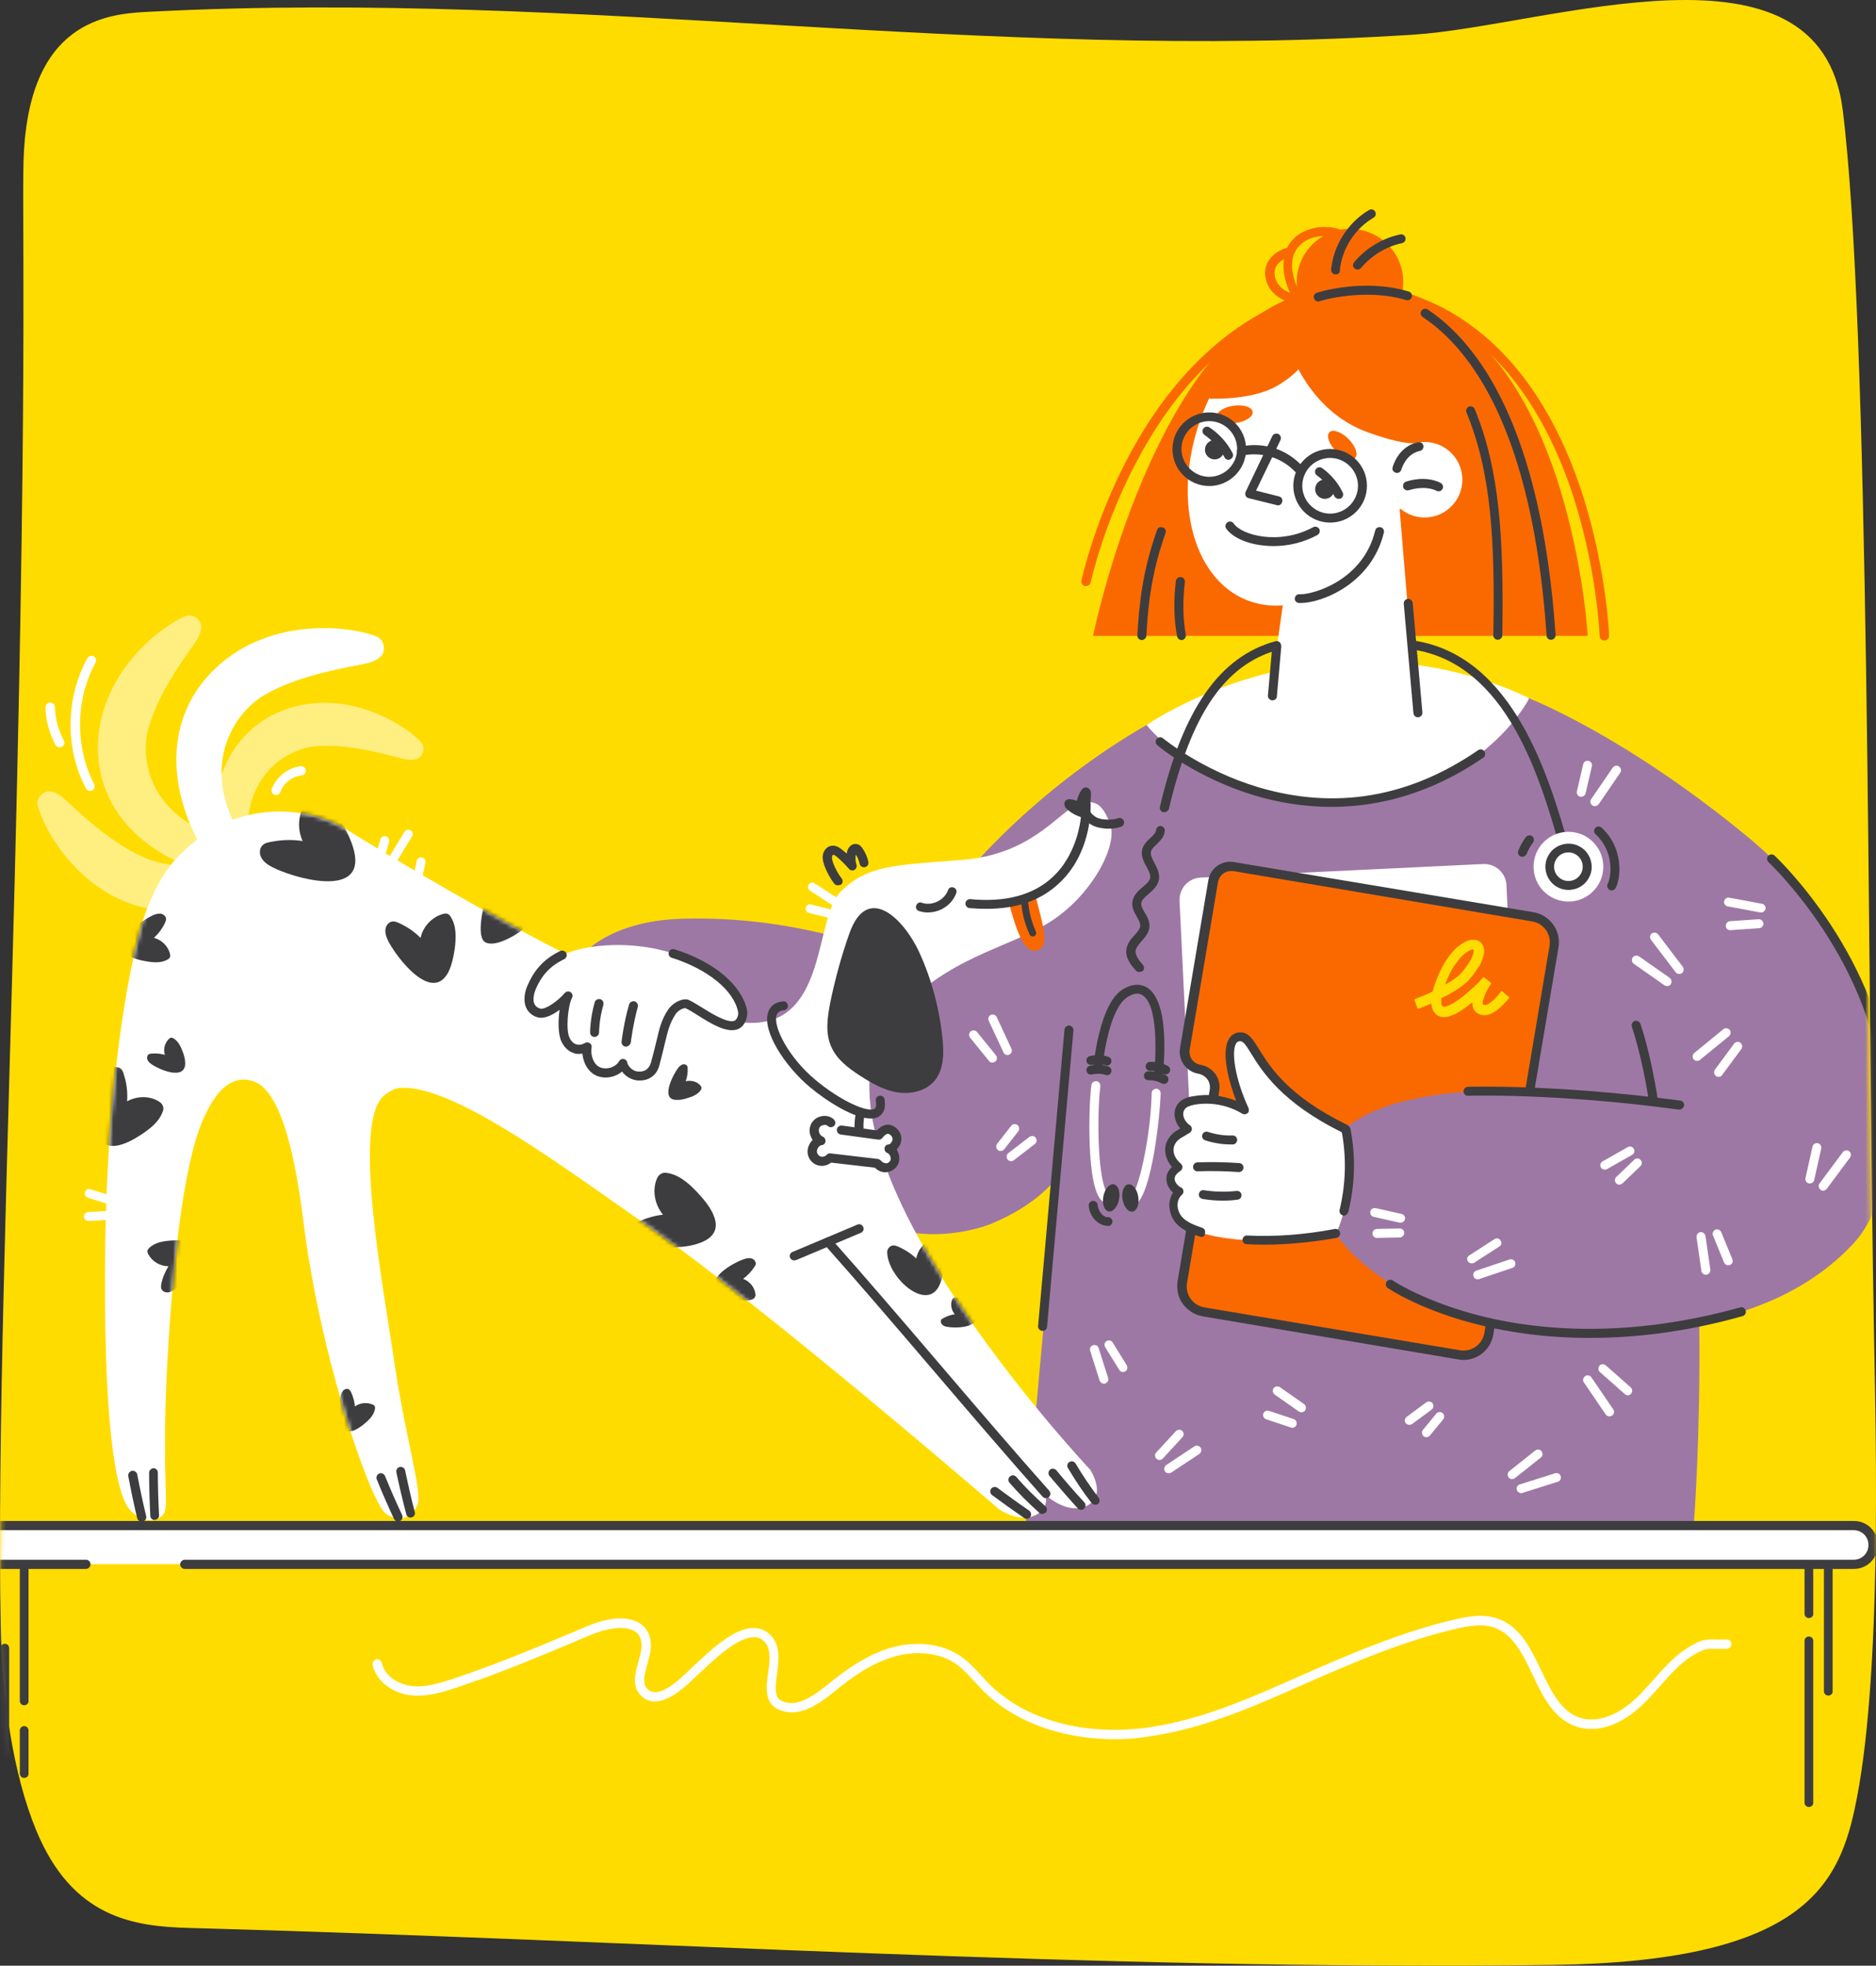 <svg width="439" height="460" viewBox="0 0 439 460" fill="none" xmlns="http://www.w3.org/2000/svg">
<rect x="0" y="0" width="439" height="460" fill="#333333" stroke="none"/>
<path d="M35.805 2.71C136.368 -2.391 230.235 14.613 330.798 8.107C362.046 6.111 425.801 -17.177 431.198 25.628C437.57 76.492 436.961 226.348 438.544 312.995C438.99 337.096 440.451 394.096 433.917 423.742C429.9 441.929 420.728 459.08 363.264 459.82C256.938 461.224 150.572 454.053 44.246 451.17C31.381 450.8 16.934 448.952 8.412 428.178C3.136 415.314 0.498 397.718 0.174 380.641C-0.679 337.539 1.797 270.706 3.461 205.13C6.667 78.71 4.922 46.329 5.612 35.313C7.438 3.375 26.958 3.154 35.805 2.71Z" fill="#FFDC00"/>
<mask id="mask0_1954_116323" style="mask-type:alpha" maskUnits="userSpaceOnUse" x="0" y="30" width="439" height="430">
<path d="M35.805 82.334C136.368 78.121 224.937 35.425 325.5 30.052C356.748 28.404 425.801 65.91 431.198 101.262C437.57 143.27 436.961 267.032 438.544 338.591C438.99 358.496 440.451 405.571 433.917 430.055C429.9 445.075 420.728 459.24 363.264 459.851C256.938 461.011 150.572 455.089 44.246 452.707C31.381 452.402 16.934 450.876 8.412 433.719C3.136 423.095 0.498 408.563 0.174 394.459C-0.679 358.862 1.797 303.667 3.461 249.509C6.667 145.101 4.922 118.358 5.612 109.261C7.438 82.884 26.958 82.701 35.805 82.334Z" fill="#FFDC00"/>
</mask>
<g mask="url(#mask0_1954_116323)">
<path d="M5.657 399.057C5.09 399.057 4.637 398.604 4.637 398.037V366.984C4.637 366.417 5.09 365.964 5.657 365.964C6.223 365.964 6.677 366.417 6.677 366.984V398.037C6.733 398.604 6.223 399.057 5.657 399.057Z" fill="#3D3D3F"/>
<path d="M5.657 416.057C5.09 416.057 4.637 415.604 4.637 415.037V404.951C4.637 404.384 5.09 403.931 5.657 403.931C6.223 403.931 6.677 404.384 6.677 404.951V415.037C6.733 415.604 6.223 416.057 5.657 416.057Z" fill="#3D3D3F"/>
<path d="M1.124 410.957C0.557 410.957 0.104 410.504 0.104 409.937V385.684C0.104 385.117 0.557 384.664 1.124 384.664C1.69 384.664 2.144 385.117 2.144 385.684V409.937C2.2 410.504 1.69 410.957 1.124 410.957Z" fill="#3D3D3F"/>
<path d="M423.293 378.657C422.727 378.657 422.273 378.204 422.273 377.637V366.984C422.273 366.417 422.727 365.964 423.293 365.964C423.86 365.964 424.313 366.417 424.313 366.984V377.637C424.37 378.204 423.86 378.657 423.293 378.657Z" fill="#3D3D3F"/>
<path d="M427.833 396.791C427.266 396.791 426.812 396.337 426.812 395.771V366.984C426.812 366.417 427.266 365.964 427.833 365.964C428.399 365.964 428.853 366.417 428.853 366.984V395.771C428.909 396.337 428.399 396.791 427.833 396.791Z" fill="#3D3D3F"/>
<path d="M423.293 422.858C422.727 422.858 422.273 422.404 422.273 421.838V383.984C422.273 383.417 422.727 382.964 423.293 382.964C423.86 382.964 424.313 383.417 424.313 383.984V421.838C424.37 422.404 423.86 422.858 423.293 422.858Z" fill="#3D3D3F"/>
<path d="M296.643 158.901C276.242 160.035 219.008 194.602 202.008 244.979C184.611 296.603 223.145 290.086 232.042 286.346C242.809 281.869 247.342 275.579 247.342 275.579L239.975 357.237L396.377 356.67C396.377 356.67 402.611 276.203 387.877 226.902C382.834 210.072 357.843 163.378 357.843 163.378C357.843 163.378 319.083 157.655 296.643 158.901Z" fill="#9E78A4"/>
<path d="M136.278 223.502C136.278 223.502 142.455 215.512 159.512 215.002C213.912 213.302 254.713 249.569 254.713 249.569L247.346 275.579C247.346 275.579 235.503 291.503 211.929 287.819C188.412 284.136 124.945 259.769 136.278 223.502Z" fill="#9E78A4"/>
<path d="M59.262 199.815C45.322 181.625 53.822 167.118 62.266 162.415C69.066 158.618 76.886 156.974 84.536 155.501C86.236 155.161 88.106 154.764 89.239 153.461C90.373 152.158 89.806 149.664 88.219 148.984C82.326 146.548 63.626 144.111 50.649 156.181C37.502 168.365 38.125 188.312 52.802 206.615C54.332 205.312 57.902 201.402 59.262 199.815Z" fill="white"/>
<g opacity="0.5">
<path d="M57.224 197.095C36.03 193.978 32.233 178.735 34.84 170.065C36.937 163.038 41.074 156.861 45.267 150.911C46.23 149.551 47.194 148.078 47.08 146.491C46.967 144.848 44.983 143.601 43.453 144.168C37.9 146.378 23.79 156.974 22.94 173.521C22.09 190.238 35.52 203.272 57.28 205.992C57.507 204.008 57.337 199.022 57.224 197.095Z" fill="white"/>
</g>
<g opacity="0.5">
<path d="M62.036 190.408C51.836 203.612 41.579 204.178 33.362 200.495C26.732 197.492 21.122 192.561 15.739 187.575C14.549 186.441 13.188 185.308 11.602 185.195C9.958 185.081 8.428 186.895 8.825 188.481C10.242 194.262 18.855 209.675 35.119 212.735C51.552 215.852 65.152 212.792 70.763 191.541C68.949 191.031 64.019 190.578 62.036 190.408Z" fill="white"/>
</g>
<g opacity="0.5">
<path d="M58.696 201.628C54.729 182.985 66.289 175.108 74.336 174.598C80.853 174.201 87.256 175.731 93.546 177.375C94.963 177.715 96.493 178.111 97.796 177.488C99.099 176.865 99.553 174.825 98.589 173.748C95.019 169.781 81.873 161.281 67.762 165.701C53.539 170.121 46.852 185.365 51.329 204.405C53.086 204.008 57.109 202.308 58.696 201.628Z" fill="white"/>
</g>
<path d="M208.977 238.179C221.387 223.898 235.61 222.085 245.527 215.852C255.444 209.675 261.621 197.888 259.807 192.901C257.937 187.915 256.067 186.725 251.761 188.538C247.397 190.408 241.221 199.985 225.127 201.232C209.033 202.478 202.97 202.478 196.737 208.655C190.56 214.832 193.62 238.972 176.28 239.369C153.896 239.822 80.512 193.751 80.512 193.751C68.102 187.008 52.745 189.275 42.828 199.362L42.772 199.418C42.772 199.418 38.125 203.045 34.498 212.395C30.871 221.745 25.205 250.079 24.638 290.879C24.071 331.68 26.905 349.247 30.305 353.213C32.685 355.99 36.538 356.613 38.238 354.347C39.938 352.08 37.105 344.147 39.938 306.746C42.828 268.609 47.588 261.639 49.175 258.692C51.215 255.066 54.558 251.325 59.432 253.082C68.272 256.256 70.652 284.306 71.672 290.823C76.205 321.423 86.972 352.023 90.372 354.29C93.772 356.557 96.606 354.857 97.739 352.023C98.872 349.19 94.566 335.08 92.072 317.456C89.805 301.589 82.155 262.149 90.032 256.256C91.675 255.009 92.525 254.499 94.906 254.556C107.882 255.066 131.966 273.256 151.573 286.856C179.34 306.123 233.74 353.157 233.74 353.157C233.74 353.157 238.84 356.783 242.807 354.29C244.791 353.043 245.017 351.287 244.677 349.643C245.131 350.153 245.414 350.437 245.414 350.437C245.414 350.437 250.174 354.46 254.367 352.363C259.127 349.927 255.104 343.92 255.104 343.92C255.104 343.92 183.307 267.702 208.977 238.179Z" fill="white"/>
<path d="M198.776 218.402C196.906 223.672 195.433 229.055 194.299 234.552C193.619 238.065 193.053 241.862 194.583 245.092C195.886 247.982 198.549 249.966 201.156 251.666C203.876 253.422 206.766 255.122 209.996 255.632C213.226 256.142 216.796 255.292 218.836 252.742C220.82 250.192 220.876 246.679 220.593 243.449C219.913 236.365 218.1 229.395 215.153 222.935C211.64 215.172 203.026 206.445 198.776 218.402Z" fill="#3D3D3F"/>
<path d="M217.135 213.529C216.399 213.529 215.719 213.415 215.039 213.189C214.472 213.019 214.188 212.395 214.415 211.885C214.585 211.318 215.209 211.035 215.719 211.262C216.852 211.658 218.155 211.545 219.345 210.978C220.535 210.412 221.442 209.448 221.839 208.315C222.009 207.748 222.632 207.465 223.142 207.692C223.709 207.862 223.992 208.485 223.765 208.995C223.199 210.638 221.895 212.055 220.195 212.849C219.232 213.302 218.155 213.529 217.135 213.529Z" fill="#3D3D3F"/>
<path d="M254.084 191.485C252.384 191.201 250.684 190.351 249.551 189.218C248.984 188.651 249.041 188.028 249.098 187.858C249.551 186.385 251.534 187.291 252.044 187.405C252.101 186.611 252.498 185.875 252.894 185.138C253.121 184.741 253.461 184.345 253.914 184.288C254.424 184.175 254.991 184.571 255.218 185.081C255.444 185.591 255.218 189.785 254.084 191.485Z" fill="#3D3D3F"/>
<path d="M259.467 193.922C259.127 193.922 258.731 193.922 258.334 193.865C257.484 193.752 256.747 193.638 256.124 193.355C254.821 192.845 253.744 191.825 253.064 190.578C252.781 190.068 253.007 189.445 253.517 189.162C254.027 188.878 254.651 189.105 254.934 189.615C255.331 190.408 256.067 191.088 256.917 191.428C257.371 191.598 257.881 191.712 258.561 191.768C259.751 191.882 260.771 191.768 261.621 191.485C262.131 191.258 262.754 191.542 262.981 192.108C263.207 192.675 262.924 193.242 262.357 193.468C261.507 193.752 260.544 193.922 259.467 193.922Z" fill="#3D3D3F"/>
<path d="M236.008 211.035C237.481 216.248 239.351 223.502 242.808 222.368C245.925 221.348 243.658 215.228 242.241 209.335L236.008 211.035Z" fill="#FA6900"/>
<path d="M230.852 212.679C229.548 212.679 228.245 212.622 226.885 212.509C226.318 212.452 225.865 211.942 225.922 211.375C225.978 210.809 226.488 210.355 227.055 210.412C235.329 211.205 241.789 209.449 246.322 205.255C251.479 200.495 253.179 193.072 253.122 188.198C253.122 187.632 253.575 187.122 254.142 187.122C254.709 187.122 255.219 187.575 255.219 188.142C255.275 190.068 255.105 199.985 247.795 206.728C243.602 210.695 237.935 212.679 230.852 212.679Z" fill="#3D3D3F"/>
<path d="M241.673 219.138C241.389 219.138 241.049 218.968 240.936 218.685C239.746 216.078 239.066 213.358 238.953 210.525C238.953 210.072 239.293 209.675 239.689 209.675C240.143 209.675 240.539 210.015 240.539 210.412C240.709 213.075 241.333 215.625 242.409 218.005C242.579 218.402 242.409 218.912 242.013 219.082C241.899 219.138 241.786 219.138 241.673 219.138Z" fill="#3D3D3F"/>
<path d="M185.854 294.959C185.457 294.959 185.061 294.733 184.891 294.336C184.664 293.826 184.891 293.203 185.457 292.976L200.644 286.573C201.154 286.346 201.777 286.573 202.004 287.139C202.231 287.706 202.004 288.273 201.437 288.499L186.251 294.903C186.137 294.903 185.967 294.959 185.854 294.959Z" fill="#3D3D3F"/>
<path d="M244.791 350.607C244.507 350.607 244.224 350.493 243.997 350.267C236.631 341.993 227.394 331.226 218.497 320.8C209.6 310.373 200.364 299.606 192.997 291.333C192.6 290.879 192.657 290.256 193.053 289.859C193.507 289.463 194.13 289.519 194.527 289.916C201.894 298.189 211.13 308.956 220.027 319.383C228.924 329.81 238.161 340.577 245.527 348.85C245.924 349.303 245.867 349.927 245.471 350.323C245.301 350.493 245.074 350.607 244.791 350.607Z" fill="#3D3D3F"/>
<path d="M240.256 355.423C240.03 355.423 239.86 355.367 239.69 355.253C237.14 353.497 234.59 351.683 232.153 349.87C231.7 349.53 231.586 348.85 231.926 348.397C232.266 347.943 232.946 347.83 233.4 348.17C235.836 349.983 238.33 351.797 240.823 353.497C241.276 353.837 241.446 354.46 241.106 354.97C240.88 355.31 240.596 355.423 240.256 355.423Z" fill="#3D3D3F"/>
<path d="M243.882 354.29C243.655 354.29 243.372 354.177 243.202 354.007C240.709 351.797 238.385 349.473 236.232 346.98C235.835 346.527 235.892 345.903 236.345 345.506C236.799 345.11 237.422 345.166 237.819 345.62C239.915 348.057 242.239 350.323 244.619 352.477C245.072 352.873 245.072 353.497 244.732 353.95C244.449 354.12 244.165 354.29 243.882 354.29Z" fill="#3D3D3F"/>
<path d="M253.008 353.327C252.725 353.327 252.441 353.213 252.215 352.987C249.948 350.493 247.738 347.943 245.585 345.393C245.245 344.94 245.301 344.317 245.698 343.92C246.151 343.58 246.775 343.637 247.171 344.033C249.268 346.583 251.478 349.133 253.745 351.57C254.141 352.023 254.085 352.647 253.688 353.043C253.518 353.213 253.291 353.327 253.008 353.327Z" fill="#3D3D3F"/>
<path d="M93.152 356.047C92.755 356.047 92.358 355.82 92.188 355.423C90.772 352.363 89.412 349.303 88.165 346.187C87.938 345.677 88.222 345.053 88.732 344.827C89.242 344.6 89.865 344.883 90.092 345.393C91.338 348.453 92.698 351.57 94.115 354.573C94.342 355.083 94.115 355.707 93.605 355.933C93.435 355.99 93.322 356.047 93.152 356.047Z" fill="#3D3D3F"/>
<path d="M96.096 355.14C95.643 355.14 95.189 354.857 95.076 354.347C94.226 351.117 93.433 347.773 92.753 344.543C92.639 343.977 92.979 343.41 93.546 343.297C94.113 343.183 94.679 343.523 94.793 344.09C95.473 347.32 96.209 350.607 97.059 353.837C97.229 354.403 96.889 354.97 96.323 355.083C96.266 355.14 96.209 355.14 96.096 355.14Z" fill="#3D3D3F"/>
<path d="M33.137 356.103C32.683 356.103 32.23 355.763 32.117 355.31C31.323 352.08 30.643 348.737 30.02 345.45C29.907 344.883 30.303 344.317 30.87 344.203C31.437 344.09 32.003 344.487 32.117 345.053C32.74 348.283 33.42 351.57 34.213 354.8C34.327 355.367 33.987 355.933 33.42 356.047C33.307 356.103 33.25 356.103 33.137 356.103Z" fill="#3D3D3F"/>
<path d="M36.197 355.707C35.63 355.707 35.177 355.253 35.177 354.743C35.007 351.4 34.894 348 34.894 344.656C34.894 344.09 35.347 343.637 35.914 343.58C36.48 343.58 36.934 344.033 36.934 344.6C36.934 347.887 37.047 351.287 37.217 354.573C37.274 355.14 36.82 355.65 36.254 355.65C36.254 355.707 36.254 355.707 36.197 355.707Z" fill="#3D3D3F"/>
<path d="M256.295 352.137C255.955 352.137 255.671 352.023 255.445 351.74C253.405 349.133 251.591 346.357 249.891 343.523C249.608 343.013 249.778 342.39 250.288 342.106C250.798 341.823 251.421 341.993 251.705 342.503C253.348 345.28 255.161 347.943 257.088 350.493C257.428 350.947 257.371 351.627 256.918 351.967C256.748 352.08 256.521 352.137 256.295 352.137Z" fill="#3D3D3F"/>
<path d="M196.057 207.182C195.717 207.182 195.433 207.012 195.207 206.785C194.243 205.482 193.45 204.065 192.883 202.478C192.657 201.798 192.43 201.005 192.543 200.155C192.713 199.021 193.507 198.115 194.47 197.945C195.547 197.718 196.453 198.341 197.133 198.908C197.473 199.191 197.813 199.475 198.153 199.758V199.701C198.21 199.078 198.55 198.228 199.23 197.775C199.627 197.491 200.137 197.435 200.647 197.548C201.213 197.718 201.553 198.115 201.78 198.455C202.46 199.418 202.97 200.551 203.197 201.685C203.31 202.252 202.97 202.818 202.403 202.932C201.837 203.045 201.27 202.705 201.157 202.138C200.987 201.345 200.703 200.608 200.25 199.985C200.137 200.892 200.193 201.685 200.42 202.308C200.59 202.762 200.363 203.328 199.967 203.555C199.513 203.782 199.003 203.725 198.663 203.328C197.813 202.308 196.85 201.402 195.887 200.551C195.32 200.041 195.037 200.041 194.98 200.041C194.867 200.041 194.697 200.268 194.697 200.551C194.64 200.948 194.81 201.402 194.923 201.855C195.433 203.215 196.113 204.462 196.963 205.595C197.303 206.048 197.247 206.728 196.737 207.068C196.453 207.068 196.283 207.182 196.057 207.182Z" fill="#3D3D3F"/>
<mask id="mask1_1954_116323" style="mask-type:luminance" maskUnits="userSpaceOnUse" x="24" y="187" width="237" height="169">
<path d="M208.972 238.179C221.382 223.898 235.606 222.085 245.522 215.852C255.439 209.675 261.616 197.888 259.803 192.901C257.932 187.915 256.062 186.725 251.756 188.538C247.392 190.408 241.216 199.985 225.122 201.232C209.029 202.478 202.965 202.478 196.732 208.655C190.555 214.832 193.615 238.972 176.275 239.369C153.891 239.822 80.507 193.751 80.507 193.751C68.097 187.008 52.74 189.275 42.823 199.362L42.767 199.418C42.767 199.418 38.12 203.045 34.493 212.395C30.866 221.745 25.2 250.079 24.633 290.879C24.066 331.68 26.9 349.247 30.3 353.213C32.68 355.99 36.533 356.613 38.233 354.347C39.933 352.08 37.1 344.147 39.933 306.746C42.823 268.609 47.583 261.639 49.17 258.692C51.21 255.066 54.553 251.325 59.427 253.082C68.267 256.256 70.647 284.306 71.667 290.823C76.2 321.423 86.967 352.023 90.367 354.29C93.767 356.557 96.601 354.857 97.734 352.023C98.867 349.19 94.561 335.08 92.067 317.456C89.8 301.589 82.15 262.149 90.027 256.256C91.671 255.009 92.521 254.499 94.901 254.556C107.877 255.066 131.961 273.256 151.568 286.856C179.335 306.123 233.736 353.157 233.736 353.157C233.736 353.157 238.836 356.783 242.802 354.29C244.786 353.043 245.012 351.287 244.672 349.643C245.126 350.153 245.409 350.437 245.409 350.437C245.409 350.437 250.169 354.46 254.362 352.363C259.122 349.927 255.099 343.92 255.099 343.92C255.099 343.92 183.302 267.702 208.972 238.179Z" fill="white"/>
</mask>
<g mask="url(#mask1_1954_116323)">
<path d="M113.772 209.732C114.282 207.975 115.189 206.105 116.945 205.538C117.115 205.481 117.342 205.425 117.569 205.481C117.909 205.595 118.022 205.935 118.135 206.275C118.645 208.145 118.532 210.185 117.795 211.942C119.212 210.922 121.025 210.412 122.725 210.582C123.235 210.638 123.745 210.752 124.142 210.978C125.105 211.602 125.446 212.905 125.162 213.982C124.879 215.115 124.142 216.022 123.292 216.758C121.592 218.345 116.209 221.802 113.659 220.555C111.279 219.478 113.149 211.885 113.772 209.732Z" fill="#3D3D3F"/>
</g>
<mask id="mask2_1954_116323" style="mask-type:luminance" maskUnits="userSpaceOnUse" x="24" y="187" width="237" height="169">
<path d="M208.972 238.179C221.382 223.898 235.606 222.085 245.522 215.852C255.439 209.675 261.616 197.888 259.803 192.901C257.932 187.915 256.062 186.725 251.756 188.538C247.392 190.408 241.216 199.985 225.122 201.232C209.029 202.478 202.965 202.478 196.732 208.655C190.555 214.832 193.615 238.972 176.275 239.369C153.891 239.822 80.507 193.751 80.507 193.751C68.097 187.008 52.74 189.275 42.823 199.362L42.767 199.418C42.767 199.418 38.12 203.045 34.493 212.395C30.866 221.745 25.2 250.079 24.633 290.879C24.066 331.68 26.9 349.247 30.3 353.213C32.68 355.99 36.533 356.613 38.233 354.347C39.933 352.08 37.1 344.147 39.933 306.746C42.823 268.609 47.583 261.639 49.17 258.692C51.21 255.066 54.553 251.325 59.427 253.082C68.267 256.256 70.647 284.306 71.667 290.823C76.2 321.423 86.967 352.023 90.367 354.29C93.767 356.557 96.601 354.857 97.734 352.023C98.867 349.19 94.561 335.08 92.067 317.456C89.8 301.589 82.15 262.149 90.027 256.256C91.671 255.009 92.521 254.499 94.901 254.556C107.877 255.066 131.961 273.256 151.568 286.856C179.335 306.123 233.736 353.157 233.736 353.157C233.736 353.157 238.836 356.783 242.802 354.29C244.786 353.043 245.012 351.287 244.672 349.643C245.126 350.153 245.409 350.437 245.409 350.437C245.409 350.437 250.169 354.46 254.362 352.363C259.122 349.927 255.099 343.92 255.099 343.92C255.099 343.92 183.302 267.702 208.972 238.179Z" fill="white"/>
</mask>
<g mask="url(#mask2_1954_116323)">
<path d="M90.82 220.159C90.424 219.308 90.084 218.458 90.197 217.495C90.31 216.532 90.99 215.682 91.954 215.625C92.35 215.625 92.804 215.738 93.144 215.908C95.127 216.758 96.884 217.948 98.414 219.479C98.98 216.872 101.02 214.662 103.514 213.925C103.91 213.812 104.364 213.698 104.76 213.868C105.1 213.982 105.327 214.322 105.497 214.605C106.857 216.758 106.744 219.535 106.404 222.085C106.12 223.955 105.724 225.882 104.874 227.582C100.964 234.779 92.804 224.069 90.82 220.159Z" fill="#3D3D3F"/>
</g>
<mask id="mask3_1954_116323" style="mask-type:luminance" maskUnits="userSpaceOnUse" x="24" y="187" width="237" height="169">
<path d="M208.972 238.179C221.382 223.898 235.606 222.085 245.522 215.852C255.439 209.675 261.616 197.888 259.803 192.901C257.932 187.915 256.062 186.725 251.756 188.538C247.392 190.408 241.216 199.985 225.122 201.232C209.029 202.478 202.965 202.478 196.732 208.655C190.555 214.832 193.615 238.972 176.275 239.369C153.891 239.822 80.507 193.751 80.507 193.751C68.097 187.008 52.74 189.275 42.823 199.362L42.767 199.418C42.767 199.418 38.12 203.045 34.493 212.395C30.866 221.745 25.2 250.079 24.633 290.879C24.066 331.68 26.9 349.247 30.3 353.213C32.68 355.99 36.533 356.613 38.233 354.347C39.933 352.08 37.1 344.147 39.933 306.746C42.823 268.609 47.583 261.639 49.17 258.692C51.21 255.066 54.553 251.325 59.427 253.082C68.267 256.256 70.647 284.306 71.667 290.823C76.2 321.423 86.967 352.023 90.367 354.29C93.767 356.557 96.601 354.857 97.734 352.023C98.867 349.19 94.561 335.08 92.067 317.456C89.8 301.589 82.15 262.149 90.027 256.256C91.671 255.009 92.521 254.499 94.901 254.556C107.877 255.066 131.961 273.256 151.568 286.856C179.335 306.123 233.736 353.157 233.736 353.157C233.736 353.157 238.836 356.783 242.802 354.29C244.786 353.043 245.012 351.287 244.672 349.643C245.126 350.153 245.409 350.437 245.409 350.437C245.409 350.437 250.169 354.46 254.362 352.363C259.122 349.927 255.099 343.92 255.099 343.92C255.099 343.92 183.302 267.702 208.972 238.179Z" fill="white"/>
</mask>
<g mask="url(#mask3_1954_116323)">
<path d="M35.742 214.209C36.308 213.925 36.988 213.755 37.611 213.812C38.235 213.925 38.858 214.435 38.858 215.059C38.858 215.342 38.745 215.625 38.632 215.909C38.008 217.269 37.102 218.459 36.025 219.479C37.838 219.932 39.312 221.405 39.765 223.162C39.822 223.445 39.878 223.729 39.765 224.012C39.651 224.239 39.425 224.409 39.255 224.522C37.725 225.429 35.798 225.259 33.985 224.919C32.681 224.692 31.378 224.352 30.188 223.672C25.258 220.952 32.908 215.512 35.742 214.209Z" fill="#3D3D3F"/>
</g>
<mask id="mask4_1954_116323" style="mask-type:luminance" maskUnits="userSpaceOnUse" x="24" y="187" width="237" height="169">
<path d="M208.972 238.179C221.382 223.898 235.606 222.085 245.522 215.852C255.439 209.675 261.616 197.888 259.803 192.901C257.932 187.915 256.062 186.725 251.756 188.538C247.392 190.408 241.216 199.985 225.122 201.232C209.029 202.478 202.965 202.478 196.732 208.655C190.555 214.832 193.615 238.972 176.275 239.369C153.891 239.822 80.507 193.751 80.507 193.751C68.097 187.008 52.74 189.275 42.823 199.362L42.767 199.418C42.767 199.418 38.12 203.045 34.493 212.395C30.866 221.745 25.2 250.079 24.633 290.879C24.066 331.68 26.9 349.247 30.3 353.213C32.68 355.99 36.533 356.613 38.233 354.347C39.933 352.08 37.1 344.147 39.933 306.746C42.823 268.609 47.583 261.639 49.17 258.692C51.21 255.066 54.553 251.325 59.427 253.082C68.267 256.256 70.647 284.306 71.667 290.823C76.2 321.423 86.967 352.023 90.367 354.29C93.767 356.557 96.601 354.857 97.734 352.023C98.867 349.19 94.561 335.08 92.067 317.456C89.8 301.589 82.15 262.149 90.027 256.256C91.671 255.009 92.521 254.499 94.901 254.556C107.877 255.066 131.961 273.256 151.568 286.856C179.335 306.123 233.736 353.157 233.736 353.157C233.736 353.157 238.836 356.783 242.802 354.29C244.786 353.043 245.012 351.287 244.672 349.643C245.126 350.153 245.409 350.437 245.409 350.437C245.409 350.437 250.169 354.46 254.362 352.363C259.122 349.927 255.099 343.92 255.099 343.92C255.099 343.92 183.302 267.702 208.972 238.179Z" fill="white"/>
</mask>
<g mask="url(#mask4_1954_116323)">
<path d="M41.068 301.59C40.558 301.986 39.991 302.383 39.311 302.44C38.631 302.496 37.894 302.156 37.724 301.476C37.668 301.193 37.668 300.853 37.724 300.57C38.008 299.04 38.631 297.623 39.424 296.319C37.498 296.319 35.628 295.243 34.721 293.543C34.551 293.259 34.438 292.976 34.494 292.693C34.551 292.466 34.721 292.239 34.891 292.069C36.194 290.766 38.178 290.426 40.048 290.313C41.408 290.199 42.824 290.199 44.128 290.596C49.851 292.183 43.561 299.663 41.068 301.59Z" fill="#3D3D3F"/>
</g>
<mask id="mask5_1954_116323" style="mask-type:luminance" maskUnits="userSpaceOnUse" x="24" y="187" width="237" height="169">
<path d="M208.972 238.179C221.382 223.898 235.606 222.085 245.522 215.852C255.439 209.675 261.616 197.888 259.803 192.901C257.932 187.915 256.062 186.725 251.756 188.538C247.392 190.408 241.216 199.985 225.122 201.232C209.029 202.478 202.965 202.478 196.732 208.655C190.555 214.832 193.615 238.972 176.275 239.369C153.891 239.822 80.507 193.751 80.507 193.751C68.097 187.008 52.74 189.275 42.823 199.362L42.767 199.418C42.767 199.418 38.12 203.045 34.493 212.395C30.866 221.745 25.2 250.079 24.633 290.879C24.066 331.68 26.9 349.247 30.3 353.213C32.68 355.99 36.533 356.613 38.233 354.347C39.933 352.08 37.1 344.147 39.933 306.746C42.823 268.609 47.583 261.639 49.17 258.692C51.21 255.066 54.553 251.325 59.427 253.082C68.267 256.256 70.647 284.306 71.667 290.823C76.2 321.423 86.967 352.023 90.367 354.29C93.767 356.557 96.601 354.857 97.734 352.023C98.867 349.19 94.561 335.08 92.067 317.456C89.8 301.589 82.15 262.149 90.027 256.256C91.671 255.009 92.521 254.499 94.901 254.556C107.877 255.066 131.961 273.256 151.568 286.856C179.335 306.123 233.736 353.157 233.736 353.157C233.736 353.157 238.836 356.783 242.802 354.29C244.786 353.043 245.012 351.287 244.672 349.643C245.126 350.153 245.409 350.437 245.409 350.437C245.409 350.437 250.169 354.46 254.362 352.363C259.122 349.927 255.099 343.92 255.099 343.92C255.099 343.92 183.302 267.702 208.972 238.179Z" fill="white"/>
</mask>
<g mask="url(#mask5_1954_116323)">
<path d="M79.715 326.637C79.829 326.127 80.055 325.673 80.395 325.333C80.792 324.993 81.359 324.88 81.755 325.22C81.925 325.39 82.039 325.56 82.152 325.787C82.662 326.863 82.945 327.997 83.059 329.13C84.192 328.28 85.835 328.11 87.195 328.677C87.422 328.79 87.592 328.903 87.706 329.073C87.762 329.243 87.762 329.47 87.762 329.64C87.535 331.057 86.516 332.133 85.439 333.04C84.645 333.72 83.795 334.343 82.832 334.74C78.639 336.327 79.092 328.96 79.715 326.637Z" fill="#3D3D3F"/>
</g>
<mask id="mask6_1954_116323" style="mask-type:luminance" maskUnits="userSpaceOnUse" x="24" y="187" width="237" height="169">
<path d="M208.972 238.179C221.382 223.898 235.606 222.085 245.522 215.852C255.439 209.675 261.616 197.888 259.803 192.901C257.932 187.915 256.062 186.725 251.756 188.538C247.392 190.408 241.216 199.985 225.122 201.232C209.029 202.478 202.965 202.478 196.732 208.655C190.555 214.832 193.615 238.972 176.275 239.369C153.891 239.822 80.507 193.751 80.507 193.751C68.097 187.008 52.74 189.275 42.823 199.362L42.767 199.418C42.767 199.418 38.12 203.045 34.493 212.395C30.866 221.745 25.2 250.079 24.633 290.879C24.066 331.68 26.9 349.247 30.3 353.213C32.68 355.99 36.533 356.613 38.233 354.347C39.933 352.08 37.1 344.147 39.933 306.746C42.823 268.609 47.583 261.639 49.17 258.692C51.21 255.066 54.553 251.325 59.427 253.082C68.267 256.256 70.647 284.306 71.667 290.823C76.2 321.423 86.967 352.023 90.367 354.29C93.767 356.557 96.601 354.857 97.734 352.023C98.867 349.19 94.561 335.08 92.067 317.456C89.8 301.589 82.15 262.149 90.027 256.256C91.671 255.009 92.521 254.499 94.901 254.556C107.877 255.066 131.961 273.256 151.568 286.856C179.335 306.123 233.736 353.157 233.736 353.157C233.736 353.157 238.836 356.783 242.802 354.29C244.786 353.043 245.012 351.287 244.672 349.643C245.126 350.153 245.409 350.437 245.409 350.437C245.409 350.437 250.169 354.46 254.362 352.363C259.122 349.927 255.099 343.92 255.099 343.92C255.099 343.92 183.302 267.702 208.972 238.179Z" fill="white"/>
</mask>
<g mask="url(#mask6_1954_116323)">
<path d="M35.403 249.002C35.007 248.719 34.667 248.436 34.497 247.982C34.327 247.529 34.44 246.962 34.78 246.735C34.95 246.622 35.177 246.565 35.403 246.565C36.48 246.452 37.557 246.565 38.577 246.849C38.18 245.602 38.52 244.129 39.483 243.165C39.653 242.995 39.823 242.882 39.993 242.825C40.163 242.825 40.333 242.882 40.503 242.939C41.637 243.562 42.26 244.809 42.713 245.999C43.053 246.905 43.337 247.812 43.337 248.776C43.393 252.969 37.217 250.306 35.403 249.002Z" fill="#3D3D3F"/>
</g>
<mask id="mask7_1954_116323" style="mask-type:luminance" maskUnits="userSpaceOnUse" x="24" y="187" width="237" height="169">
<path d="M208.972 238.179C221.382 223.898 235.606 222.085 245.522 215.852C255.439 209.675 261.616 197.888 259.803 192.901C257.932 187.915 256.062 186.725 251.756 188.538C247.392 190.408 241.216 199.985 225.122 201.232C209.029 202.478 202.965 202.478 196.732 208.655C190.555 214.832 193.615 238.972 176.275 239.369C153.891 239.822 80.507 193.751 80.507 193.751C68.097 187.008 52.74 189.275 42.823 199.362L42.767 199.418C42.767 199.418 38.12 203.045 34.493 212.395C30.866 221.745 25.2 250.079 24.633 290.879C24.066 331.68 26.9 349.247 30.3 353.213C32.68 355.99 36.533 356.613 38.233 354.347C39.933 352.08 37.1 344.147 39.933 306.746C42.823 268.609 47.583 261.639 49.17 258.692C51.21 255.066 54.553 251.325 59.427 253.082C68.267 256.256 70.647 284.306 71.667 290.823C76.2 321.423 86.967 352.023 90.367 354.29C93.767 356.557 96.601 354.857 97.734 352.023C98.867 349.19 94.561 335.08 92.067 317.456C89.8 301.589 82.15 262.149 90.027 256.256C91.671 255.009 92.521 254.499 94.901 254.556C107.877 255.066 131.961 273.256 151.568 286.856C179.335 306.123 233.736 353.157 233.736 353.157C233.736 353.157 238.836 356.783 242.802 354.29C244.786 353.043 245.012 351.287 244.672 349.643C245.126 350.153 245.409 350.437 245.409 350.437C245.409 350.437 250.169 354.46 254.362 352.363C259.122 349.927 255.099 343.92 255.099 343.92C255.099 343.92 183.302 267.702 208.972 238.179Z" fill="white"/>
</mask>
<g mask="url(#mask7_1954_116323)">
<path d="M24.239 252.402C24.579 251.552 25.033 250.702 25.826 250.135C26.619 249.569 27.753 249.569 28.376 250.192C28.659 250.475 28.829 250.929 28.943 251.325C29.623 253.365 29.906 255.576 29.736 257.729C32.059 256.426 35.176 256.369 37.386 257.899C38.293 258.522 38.293 259.486 38.179 259.826C37.443 262.319 35.233 264.076 33.079 265.492C31.436 266.569 29.736 267.532 27.866 267.986C19.876 269.912 22.539 256.482 24.239 252.402Z" fill="#3D3D3F"/>
</g>
<mask id="mask8_1954_116323" style="mask-type:luminance" maskUnits="userSpaceOnUse" x="24" y="187" width="237" height="169">
<path d="M208.972 238.179C221.382 223.898 235.606 222.085 245.522 215.852C255.439 209.675 261.616 197.888 259.803 192.901C257.932 187.915 256.062 186.725 251.756 188.538C247.392 190.408 241.216 199.985 225.122 201.232C209.029 202.478 202.965 202.478 196.732 208.655C190.555 214.832 193.615 238.972 176.275 239.369C153.891 239.822 80.507 193.751 80.507 193.751C68.097 187.008 52.74 189.275 42.823 199.362L42.767 199.418C42.767 199.418 38.12 203.045 34.493 212.395C30.866 221.745 25.2 250.079 24.633 290.879C24.066 331.68 26.9 349.247 30.3 353.213C32.68 355.99 36.533 356.613 38.233 354.347C39.933 352.08 37.1 344.147 39.933 306.746C42.823 268.609 47.583 261.639 49.17 258.692C51.21 255.066 54.553 251.325 59.427 253.082C68.267 256.256 70.647 284.306 71.667 290.823C76.2 321.423 86.967 352.023 90.367 354.29C93.767 356.557 96.601 354.857 97.734 352.023C98.867 349.19 94.561 335.08 92.067 317.456C89.8 301.589 82.15 262.149 90.027 256.256C91.671 255.009 92.521 254.499 94.901 254.556C107.877 255.066 131.961 273.256 151.568 286.856C179.335 306.123 233.736 353.157 233.736 353.157C233.736 353.157 238.836 356.783 242.802 354.29C244.786 353.043 245.012 351.287 244.672 349.643C245.126 350.153 245.409 350.437 245.409 350.437C245.409 350.437 250.169 354.46 254.362 352.363C259.122 349.927 255.099 343.92 255.099 343.92C255.099 343.92 183.302 267.702 208.972 238.179Z" fill="white"/>
</mask>
<g mask="url(#mask8_1954_116323)">
<path d="M150.379 291.446C149.359 291.22 148.283 290.88 147.546 290.143C146.809 289.406 146.526 288.16 147.093 287.309C147.376 286.913 147.773 286.686 148.226 286.459C150.379 285.326 152.703 284.533 155.139 284.249C153.213 281.926 152.533 278.469 153.779 275.693C154.289 274.559 155.366 274.389 155.763 274.446C158.709 274.729 161.089 276.826 163.129 278.979C164.603 280.566 166.076 282.266 166.926 284.249C170.666 292.693 155.253 292.523 150.379 291.446Z" fill="#3D3D3F"/>
</g>
<mask id="mask9_1954_116323" style="mask-type:luminance" maskUnits="userSpaceOnUse" x="24" y="187" width="237" height="169">
<path d="M208.972 238.179C221.382 223.898 235.606 222.085 245.522 215.852C255.439 209.675 261.616 197.888 259.803 192.901C257.932 187.915 256.062 186.725 251.756 188.538C247.392 190.408 241.216 199.985 225.122 201.232C209.029 202.478 202.965 202.478 196.732 208.655C190.555 214.832 193.615 238.972 176.275 239.369C153.891 239.822 80.507 193.751 80.507 193.751C68.097 187.008 52.74 189.275 42.823 199.362L42.767 199.418C42.767 199.418 38.12 203.045 34.493 212.395C30.866 221.745 25.2 250.079 24.633 290.879C24.066 331.68 26.9 349.247 30.3 353.213C32.68 355.99 36.533 356.613 38.233 354.347C39.933 352.08 37.1 344.147 39.933 306.746C42.823 268.609 47.583 261.639 49.17 258.692C51.21 255.066 54.553 251.325 59.427 253.082C68.267 256.256 70.647 284.306 71.667 290.823C76.2 321.423 86.967 352.023 90.367 354.29C93.767 356.557 96.601 354.857 97.734 352.023C98.867 349.19 94.561 335.08 92.067 317.456C89.8 301.589 82.15 262.149 90.027 256.256C91.671 255.009 92.521 254.499 94.901 254.556C107.877 255.066 131.961 273.256 151.568 286.856C179.335 306.123 233.736 353.157 233.736 353.157C233.736 353.157 238.836 356.783 242.802 354.29C244.786 353.043 245.012 351.287 244.672 349.643C245.126 350.153 245.409 350.437 245.409 350.437C245.409 350.437 250.169 354.46 254.362 352.363C259.122 349.927 255.099 343.92 255.099 343.92C255.099 343.92 183.302 267.702 208.972 238.179Z" fill="white"/>
</mask>
<g mask="url(#mask9_1954_116323)">
<path d="M174.236 294.619C174.746 294.449 175.369 294.336 175.879 294.506C176.446 294.676 176.899 295.186 176.843 295.753C176.843 296.036 176.673 296.263 176.559 296.433C175.879 297.509 174.973 298.473 173.896 299.266C175.426 299.833 176.616 301.249 176.786 302.893C176.843 303.573 176.389 303.913 176.163 304.026C174.746 304.649 173.046 304.309 171.573 303.856C170.439 303.516 169.363 303.119 168.399 302.383C164.489 299.379 171.686 295.413 174.236 294.619Z" fill="#3D3D3F"/>
</g>
<mask id="mask10_1954_116323" style="mask-type:luminance" maskUnits="userSpaceOnUse" x="24" y="187" width="237" height="169">
<path d="M208.972 238.179C221.382 223.898 235.606 222.085 245.522 215.852C255.439 209.675 261.616 197.888 259.803 192.901C257.932 187.915 256.062 186.725 251.756 188.538C247.392 190.408 241.216 199.985 225.122 201.232C209.029 202.478 202.965 202.478 196.732 208.655C190.555 214.832 193.615 238.972 176.275 239.369C153.891 239.822 80.507 193.751 80.507 193.751C68.097 187.008 52.74 189.275 42.823 199.362L42.767 199.418C42.767 199.418 38.12 203.045 34.493 212.395C30.866 221.745 25.2 250.079 24.633 290.879C24.066 331.68 26.9 349.247 30.3 353.213C32.68 355.99 36.533 356.613 38.233 354.347C39.933 352.08 37.1 344.147 39.933 306.746C42.823 268.609 47.583 261.639 49.17 258.692C51.21 255.066 54.553 251.325 59.427 253.082C68.267 256.256 70.647 284.306 71.667 290.823C76.2 321.423 86.967 352.023 90.367 354.29C93.767 356.557 96.601 354.857 97.734 352.023C98.867 349.19 94.561 335.08 92.067 317.456C89.8 301.589 82.15 262.149 90.027 256.256C91.671 255.009 92.521 254.499 94.901 254.556C107.877 255.066 131.961 273.256 151.568 286.856C179.335 306.123 233.736 353.157 233.736 353.157C233.736 353.157 238.836 356.783 242.802 354.29C244.786 353.043 245.012 351.287 244.672 349.643C245.126 350.153 245.409 350.437 245.409 350.437C245.409 350.437 250.169 354.46 254.362 352.363C259.122 349.927 255.099 343.92 255.099 343.92C255.099 343.92 183.302 267.702 208.972 238.179Z" fill="white"/>
</mask>
<g mask="url(#mask10_1954_116323)">
<path d="M221.612 310.486C221.215 310.43 220.762 310.316 220.479 309.976C220.195 309.693 220.025 309.183 220.252 308.843C220.365 308.673 220.535 308.56 220.705 308.503C221.555 307.993 222.462 307.71 223.425 307.54C222.632 306.633 222.349 305.273 222.802 304.14C222.972 303.686 223.425 303.573 223.595 303.63C224.785 303.743 225.749 304.536 226.542 305.33C227.165 305.953 227.732 306.576 228.129 307.37C229.715 310.77 223.595 310.883 221.612 310.486Z" fill="#3D3D3F"/>
</g>
<mask id="mask11_1954_116323" style="mask-type:luminance" maskUnits="userSpaceOnUse" x="24" y="187" width="237" height="169">
<path d="M208.972 238.179C221.382 223.898 235.606 222.085 245.522 215.852C255.439 209.675 261.616 197.888 259.803 192.901C257.932 187.915 256.062 186.725 251.756 188.538C247.392 190.408 241.216 199.985 225.122 201.232C209.029 202.478 202.965 202.478 196.732 208.655C190.555 214.832 193.615 238.972 176.275 239.369C153.891 239.822 80.507 193.751 80.507 193.751C68.097 187.008 52.74 189.275 42.823 199.362L42.767 199.418C42.767 199.418 38.12 203.045 34.493 212.395C30.866 221.745 25.2 250.079 24.633 290.879C24.066 331.68 26.9 349.247 30.3 353.213C32.68 355.99 36.533 356.613 38.233 354.347C39.933 352.08 37.1 344.147 39.933 306.746C42.823 268.609 47.583 261.639 49.17 258.692C51.21 255.066 54.553 251.325 59.427 253.082C68.267 256.256 70.647 284.306 71.667 290.823C76.2 321.423 86.967 352.023 90.367 354.29C93.767 356.557 96.601 354.857 97.734 352.023C98.867 349.19 94.561 335.08 92.067 317.456C89.8 301.589 82.15 262.149 90.027 256.256C91.671 255.009 92.521 254.499 94.901 254.556C107.877 255.066 131.961 273.256 151.568 286.856C179.335 306.123 233.736 353.157 233.736 353.157C233.736 353.157 238.836 356.783 242.802 354.29C244.786 353.043 245.012 351.287 244.672 349.643C245.126 350.153 245.409 350.437 245.409 350.437C245.409 350.437 250.169 354.46 254.362 352.363C259.122 349.927 255.099 343.92 255.099 343.92C255.099 343.92 183.302 267.702 208.972 238.179Z" fill="white"/>
</mask>
<g mask="url(#mask11_1954_116323)">
<path d="M158.652 249.966C158.935 249.626 159.218 249.286 159.672 249.116C160.068 248.946 160.635 249.116 160.805 249.456C160.918 249.626 160.918 249.852 160.918 250.022C160.975 251.042 160.805 252.062 160.465 253.026C161.712 252.742 163.128 253.082 163.922 254.046C164.262 254.442 164.148 254.896 164.035 255.009C163.412 256.029 162.165 256.596 160.975 256.936C160.125 257.219 159.218 257.446 158.312 257.389C154.458 257.389 157.405 251.666 158.652 249.966Z" fill="#3D3D3F"/>
</g>
<mask id="mask12_1954_116323" style="mask-type:luminance" maskUnits="userSpaceOnUse" x="24" y="187" width="237" height="169">
<path d="M208.972 238.179C221.382 223.898 235.606 222.085 245.522 215.852C255.439 209.675 261.616 197.888 259.803 192.901C257.932 187.915 256.062 186.725 251.756 188.538C247.392 190.408 241.216 199.985 225.122 201.232C209.029 202.478 202.965 202.478 196.732 208.655C190.555 214.832 193.615 238.972 176.275 239.369C153.891 239.822 80.507 193.751 80.507 193.751C68.097 187.008 52.74 189.275 42.823 199.362L42.767 199.418C42.767 199.418 38.12 203.045 34.493 212.395C30.866 221.745 25.2 250.079 24.633 290.879C24.066 331.68 26.9 349.247 30.3 353.213C32.68 355.99 36.533 356.613 38.233 354.347C39.933 352.08 37.1 344.147 39.933 306.746C42.823 268.609 47.583 261.639 49.17 258.692C51.21 255.066 54.553 251.325 59.427 253.082C68.267 256.256 70.647 284.306 71.667 290.823C76.2 321.423 86.967 352.023 90.367 354.29C93.767 356.557 96.601 354.857 97.734 352.023C98.867 349.19 94.561 335.08 92.067 317.456C89.8 301.589 82.15 262.149 90.027 256.256C91.671 255.009 92.521 254.499 94.901 254.556C107.877 255.066 131.961 273.256 151.568 286.856C179.335 306.123 233.736 353.157 233.736 353.157C233.736 353.157 238.836 356.783 242.802 354.29C244.786 353.043 245.012 351.287 244.672 349.643C245.126 350.153 245.409 350.437 245.409 350.437C245.409 350.437 250.169 354.46 254.362 352.363C259.122 349.927 255.099 343.92 255.099 343.92C255.099 343.92 183.302 267.702 208.972 238.179Z" fill="white"/>
</mask>
<g mask="url(#mask12_1954_116323)">
<path d="M207.609 292.976C207.609 292.239 208.233 291.503 209.026 291.446C209.366 291.446 209.706 291.559 210.046 291.673C211.633 292.353 213.163 293.316 214.409 294.506C214.806 292.353 216.45 290.426 218.546 289.859C219.396 289.633 220.02 290.143 220.133 290.369C221.266 292.126 221.21 294.393 220.926 296.489C220.7 298.019 220.416 299.606 219.736 300.966C216.676 306.973 207.666 298.869 207.609 292.976Z" fill="#3D3D3F"/>
</g>
<mask id="mask13_1954_116323" style="mask-type:luminance" maskUnits="userSpaceOnUse" x="24" y="187" width="237" height="169">
<path d="M208.972 238.179C221.382 223.898 235.606 222.085 245.522 215.852C255.439 209.675 261.616 197.888 259.803 192.901C257.932 187.915 256.062 186.725 251.756 188.538C247.392 190.408 241.216 199.985 225.122 201.232C209.029 202.478 202.965 202.478 196.732 208.655C190.555 214.832 193.615 238.972 176.275 239.369C153.891 239.822 80.507 193.751 80.507 193.751C68.097 187.008 52.74 189.275 42.823 199.362L42.767 199.418C42.767 199.418 38.12 203.045 34.493 212.395C30.866 221.745 25.2 250.079 24.633 290.879C24.066 331.68 26.9 349.247 30.3 353.213C32.68 355.99 36.533 356.613 38.233 354.347C39.933 352.08 37.1 344.147 39.933 306.746C42.823 268.609 47.583 261.639 49.17 258.692C51.21 255.066 54.553 251.325 59.427 253.082C68.267 256.256 70.647 284.306 71.667 290.823C76.2 321.423 86.967 352.023 90.367 354.29C93.767 356.557 96.601 354.857 97.734 352.023C98.867 349.19 94.561 335.08 92.067 317.456C89.8 301.589 82.15 262.149 90.027 256.256C91.671 255.009 92.521 254.499 94.901 254.556C107.877 255.066 131.961 273.256 151.568 286.856C179.335 306.123 233.736 353.157 233.736 353.157C233.736 353.157 238.836 356.783 242.802 354.29C244.786 353.043 245.012 351.287 244.672 349.643C245.126 350.153 245.409 350.437 245.409 350.437C245.409 350.437 250.169 354.46 254.362 352.363C259.122 349.927 255.099 343.92 255.099 343.92C255.099 343.92 183.302 267.702 208.972 238.179Z" fill="white"/>
</mask>
<g mask="url(#mask13_1954_116323)">
<path d="M63.735 202.932C62.715 202.422 61.752 201.742 61.185 200.778C60.619 199.815 60.675 198.398 61.582 197.662C61.979 197.322 62.489 197.208 62.999 197.095C65.549 196.528 68.212 196.415 70.819 196.812C69.459 193.865 69.742 190.068 71.839 187.575C72.689 186.498 73.879 186.668 74.275 186.838C77.222 187.972 79.149 190.862 80.622 193.638C81.699 195.735 82.719 197.888 83.059 200.212C84.475 210.072 68.552 205.425 63.735 202.932Z" fill="#3D3D3F"/>
</g>
<path d="M203.764 261.752C199.797 261.752 193.337 257.616 189.427 254.329C183.647 249.456 178.32 241.295 179.737 236.932C180.19 235.402 181.437 234.495 183.25 234.325C183.817 234.269 184.327 234.722 184.384 235.289C184.44 235.855 183.987 236.365 183.42 236.422C182.23 236.535 181.89 237.102 181.72 237.555C180.87 240.332 184.61 247.529 190.787 252.686C196.737 257.672 203.027 260.392 204.614 259.486C205.124 259.202 205.067 258.296 204.954 257.616C204.841 257.049 205.237 256.482 205.804 256.426C206.371 256.312 206.937 256.709 206.994 257.276C207.391 259.712 206.484 260.789 205.634 261.299C205.124 261.639 204.501 261.752 203.764 261.752Z" fill="#3D3D3F"/>
<path d="M195.435 212.055C195.265 212.055 195.038 211.998 194.868 211.885L189.542 208.428C189.032 208.088 188.918 207.465 189.258 207.012C189.598 206.502 190.222 206.388 190.675 206.728L196.002 210.185C196.512 210.525 196.625 211.148 196.285 211.602C196.115 211.942 195.775 212.055 195.435 212.055Z" fill="white"/>
<path d="M196.567 215.455C196.511 215.455 196.397 215.455 196.341 215.398L189.314 213.642C188.747 213.528 188.407 212.962 188.577 212.395C188.69 211.828 189.257 211.488 189.824 211.658L196.794 213.415C197.361 213.528 197.701 214.095 197.531 214.662C197.474 215.172 197.021 215.455 196.567 215.455Z" fill="white"/>
<path d="M26.395 282.096C26.282 282.096 26.168 282.096 26.111 282.039L20.558 280.282C19.991 280.112 19.708 279.546 19.878 278.979C20.048 278.412 20.615 278.129 21.181 278.299L26.735 280.056C27.302 280.226 27.585 280.792 27.415 281.359C27.245 281.812 26.848 282.096 26.395 282.096Z" fill="white"/>
<path d="M20.673 285.723C20.106 285.723 19.653 285.269 19.653 284.703C19.653 284.136 20.049 283.626 20.673 283.626L26.113 283.343C26.68 283.343 27.19 283.739 27.19 284.363C27.19 284.929 26.793 285.439 26.17 285.439L20.673 285.723C20.73 285.723 20.73 285.723 20.673 285.723Z" fill="white"/>
<path d="M88.615 202.818C88.502 202.818 88.445 202.818 88.332 202.762C87.765 202.592 87.482 202.025 87.595 201.458L89.012 196.415C89.182 195.848 89.748 195.565 90.315 195.678C90.882 195.848 91.165 196.415 91.052 196.982L89.635 202.025C89.522 202.478 89.068 202.818 88.615 202.818Z" fill="white"/>
<path d="M90.713 204.575C90.543 204.575 90.373 204.518 90.203 204.462C89.693 204.178 89.523 203.555 89.75 203.045C91.28 200.212 92.923 197.378 94.68 194.658C94.963 194.148 95.643 194.035 96.097 194.318C96.607 194.602 96.72 195.282 96.437 195.735C94.737 198.398 93.093 201.175 91.62 203.952C91.45 204.348 91.11 204.575 90.713 204.575Z" fill="white"/>
<path d="M97.515 207.578C97.459 207.578 97.402 207.578 97.289 207.578C96.722 207.465 96.382 206.898 96.495 206.332L97.515 201.458C97.629 200.892 98.195 200.552 98.762 200.665C99.329 200.778 99.669 201.345 99.555 201.912L98.535 206.785C98.422 207.238 97.969 207.578 97.515 207.578Z" fill="white"/>
<path d="M196.848 264.416L205.575 265.606C206.198 264.869 207.275 263.679 208.578 264.472C209.428 264.926 209.995 265.889 209.825 266.796C209.655 267.702 208.918 268.722 207.955 268.779C209.145 269.346 209.768 270.989 209.145 272.122C208.522 273.312 206.708 273.879 205.235 272.236L194.128 270.932C193.505 271.726 192.315 271.952 191.408 271.556C190.501 271.159 189.935 270.082 190.105 269.062C190.275 268.042 191.068 267.022 192.088 266.966C190.785 266.399 190.161 264.642 190.841 263.396C191.521 262.149 193.448 261.809 194.468 262.772" fill="white"/>
<path d="M207.22 274.332C206.313 274.332 205.463 273.992 204.727 273.256L194.47 272.066C193.507 272.859 192.09 273.086 190.9 272.519C189.54 271.896 188.746 270.366 189.03 268.892C189.143 268.156 189.596 267.306 190.163 266.739C189.936 266.456 189.766 266.059 189.653 265.719C189.313 264.756 189.426 263.736 189.88 262.886C190.39 261.979 191.297 261.356 192.373 261.186C193.45 261.016 194.413 261.299 195.15 261.979C195.547 262.376 195.603 263.056 195.207 263.452C194.81 263.849 194.13 263.906 193.733 263.509C193.507 263.282 193.11 263.169 192.713 263.282C192.26 263.339 191.92 263.566 191.75 263.906C191.58 264.246 191.58 264.642 191.693 265.039C191.863 265.492 192.147 265.832 192.543 266.002C192.997 266.172 193.223 266.682 193.167 267.136C193.11 267.589 192.713 267.986 192.203 267.986C191.807 268.042 191.296 268.609 191.183 269.232C191.07 269.742 191.41 270.366 191.92 270.592C192.43 270.819 193.053 270.649 193.45 270.252C193.677 269.969 194.017 269.856 194.357 269.912L205.463 271.216C205.69 271.272 205.917 271.386 206.087 271.556C206.54 272.066 206.993 272.236 207.447 272.236C207.787 272.179 208.127 271.952 208.297 271.669C208.467 271.386 208.467 270.989 208.353 270.649C208.24 270.252 207.957 269.912 207.617 269.799C207.163 269.629 206.937 269.119 206.993 268.666C207.05 268.212 207.447 267.816 207.957 267.816C208.297 267.816 208.75 267.249 208.863 266.682C208.92 266.229 208.637 265.719 208.127 265.436C207.843 265.266 207.39 265.152 206.427 266.342C206.2 266.626 205.86 266.739 205.463 266.682L196.737 265.492C196.17 265.436 195.773 264.869 195.83 264.302C195.887 263.736 196.453 263.339 197.02 263.396L205.18 264.529C206.483 263.169 207.843 262.829 209.147 263.566C210.393 264.302 211.13 265.662 210.903 266.966C210.79 267.702 210.393 268.439 209.827 269.006C210.053 269.289 210.167 269.629 210.28 269.969C210.563 270.876 210.507 271.896 210.053 272.632C209.543 273.539 208.637 274.162 207.617 274.276C207.503 274.332 207.333 274.332 207.22 274.332Z" fill="#3D3D3F"/>
<path d="M201.046 265.606C200.989 265.606 200.933 265.606 200.933 265.606C200.366 265.549 199.969 265.039 199.969 264.472C199.913 263.056 200.026 261.639 200.309 260.279C200.423 259.712 200.989 259.372 201.556 259.486C202.123 259.599 202.463 260.166 202.349 260.732C202.123 261.809 202.009 262.942 202.066 264.076C202.179 264.359 202.236 264.642 202.123 264.982C201.896 265.322 201.499 265.606 201.046 265.606Z" fill="#3D3D3F"/>
<path d="M254.141 137.141C254.084 137.141 253.971 137.141 253.914 137.141C253.348 137.028 252.951 136.461 253.064 135.838C253.121 135.668 256.238 121.104 264.794 105.521C276.185 84.78 291.938 71.633 310.355 67.497C310.922 67.383 311.545 67.724 311.658 68.29C311.772 68.857 311.432 69.48 310.865 69.594C298.455 72.37 280.718 81.04 266.778 106.541C258.334 121.841 255.274 136.178 255.218 136.348C255.104 136.801 254.651 137.141 254.141 137.141Z" fill="#FA6900"/>
<path d="M319.476 116.684V148.814H371.553C371.553 148.814 367.133 72.427 321.743 68.517C288.139 65.627 279.129 101.214 279.129 101.214L319.476 116.684Z" fill="#FA6900"/>
<path d="M307.862 116.684V148.814H255.785C255.785 148.814 270.179 77.924 305.596 68.517C338.179 59.847 348.21 101.214 348.21 101.214L307.862 116.684Z" fill="#FA6900"/>
<path d="M309.504 85.12L294.147 77.924C288.991 82.514 284.514 88.917 281.511 96.567C274.03 115.664 278.677 135.328 291.881 140.484C305.084 145.641 321.858 134.364 329.281 115.267C331.434 109.771 332.568 104.274 332.794 99.061L309.504 85.12Z" fill="white"/>
<path d="M282.932 93.28C282.932 93.28 292.622 93.79 298.685 90.39C304.692 86.99 306.222 83.08 306.222 83.08L299.195 71.293C299.195 71.293 288.768 77.073 282.932 93.28Z" fill="#FA6900"/>
<path d="M301.797 81.777C301.797 81.777 306.217 96.17 320.044 101.157C331.264 105.18 332.567 103.31 332.567 103.31C332.567 103.31 329.621 115.664 327.581 119.234C325.541 122.804 329.451 131.644 329.451 131.644L342.768 120.594L343.901 109.544C343.901 109.544 345.544 89.597 337.838 83.533C330.074 77.47 301.287 81.89 301.287 81.89H301.797V81.777Z" fill="#FA6900"/>
<path d="M333.365 121.104C338.248 121.104 342.206 117.146 342.206 112.264C342.206 107.382 338.248 103.424 333.365 103.424C328.483 103.424 324.525 107.382 324.525 112.264C324.525 117.146 328.483 121.104 333.365 121.104Z" fill="white"/>
<path d="M315.91 78.49C322.795 78.49 328.377 72.908 328.377 66.023C328.377 59.138 322.795 53.556 315.91 53.556C309.025 53.556 303.443 59.138 303.443 66.023C303.443 72.908 309.025 78.49 315.91 78.49Z" fill="#FA6900"/>
<path d="M299.024 118.271C298.967 118.271 298.854 118.271 298.797 118.214L292.167 116.571C291.884 116.514 291.601 116.287 291.487 116.004C291.374 115.721 291.374 115.381 291.487 115.097L297.721 102.064C297.947 101.554 298.571 101.327 299.137 101.554C299.647 101.78 299.874 102.404 299.647 102.97L293.924 114.814L299.307 116.174C299.874 116.287 300.214 116.854 300.044 117.421C299.931 117.987 299.477 118.271 299.024 118.271Z" fill="#3D3D3F"/>
<path d="M375.413 149.891C374.846 149.891 374.336 149.438 374.336 148.871C374.336 148.701 373.656 132.041 367.479 114.134C361.813 97.7 350.196 76.734 327.132 70.217C326.565 70.047 326.225 69.48 326.395 68.857C326.565 68.29 327.132 67.95 327.755 68.12C346.739 73.447 361.189 89.144 369.576 113.454C375.866 131.701 376.546 148.644 376.546 148.814C376.546 149.381 376.093 149.891 375.413 149.891Z" fill="#FA6900"/>
<path d="M303.837 71.18C303.78 71.18 303.78 71.18 303.723 71.18C303.497 71.18 297.547 70.557 296.243 65.457C295.11 61.037 298.793 58.713 300.833 58.09C300.947 58.033 301.06 58.033 301.173 58.033C301.4 57.523 301.683 57.127 301.91 56.787C304.12 53.84 308.37 52.48 312.507 53.387C316.417 54.293 319.137 56.957 319.874 60.527C319.987 61.093 319.59 61.66 319.024 61.83C318.457 61.943 317.89 61.547 317.72 60.98C317.154 58.26 315.057 56.22 311.997 55.483C308.71 54.747 305.31 55.767 303.61 58.033C301.627 60.697 302.023 64.777 304.687 69.537C304.857 69.877 304.857 70.33 304.63 70.67C304.573 71.01 304.233 71.18 303.837 71.18ZM300.437 60.64C299.303 61.263 297.83 62.567 298.397 64.947C298.907 66.93 300.493 68.007 301.853 68.517C300.38 65.173 300.153 62.567 300.437 60.64Z" fill="#FA6900"/>
<path d="M301.232 134.421L297.889 157.654C297.889 157.654 302.875 160.998 311.715 161.508C320.556 162.074 330.529 155.444 330.529 155.444L327.412 117.76L301.232 134.421Z" fill="white"/>
<path d="M304.408 141.107C304.238 141.107 304.124 141.107 303.954 141.107C303.388 141.051 302.934 140.597 302.991 140.031C303.048 139.464 303.501 139.011 304.068 139.067C307.014 139.237 318.971 135.951 321.805 124.164C321.918 123.597 322.485 123.257 323.051 123.371C323.618 123.484 323.958 124.051 323.845 124.617C320.955 136.631 309.281 141.107 304.408 141.107Z" fill="#3D3D3F"/>
<path d="M336.653 114.984C336.483 114.984 336.313 114.927 336.2 114.871C333.309 113.454 329.796 114.701 329.739 114.701C329.173 114.871 328.606 114.644 328.379 114.077C328.209 113.511 328.436 112.944 329.003 112.717C329.173 112.661 333.423 111.131 337.106 113.001C337.616 113.284 337.843 113.907 337.56 114.417C337.39 114.757 337.05 114.984 336.653 114.984Z" fill="#3D3D3F"/>
<path d="M326.902 110.677C326.788 110.677 326.732 110.677 326.618 110.621C326.052 110.451 325.712 109.941 325.882 109.374C325.938 109.147 327.185 104.444 331.832 103.48C332.399 103.367 332.965 103.707 333.079 104.274C333.192 104.84 332.852 105.407 332.285 105.52C328.942 106.2 327.979 109.771 327.922 109.884C327.752 110.394 327.355 110.677 326.902 110.677Z" fill="#3D3D3F"/>
<path d="M289.217 98.99C291.541 98.655 293.293 97.479 293.132 96.364C292.971 95.249 290.957 94.617 288.634 94.952C286.311 95.288 284.558 96.464 284.719 97.579C284.881 98.694 286.894 99.326 289.217 98.99Z" fill="#FA6900"/>
<path d="M317.109 107.16C317.906 106.364 317.206 104.372 315.546 102.713C313.887 101.053 311.895 100.353 311.099 101.15C310.302 101.947 311.002 103.938 312.661 105.598C314.321 107.257 316.312 107.957 317.109 107.16Z" fill="#FA6900"/>
<path d="M282.984 113.737C278.224 113.737 274.371 109.884 274.371 105.124C274.371 100.364 278.224 96.51 282.984 96.51C287.745 96.51 291.598 100.364 291.598 105.124C291.598 109.884 287.688 113.737 282.984 113.737ZM282.984 98.55C279.358 98.55 276.468 101.497 276.468 105.067C276.468 108.637 279.414 111.584 282.984 111.584C286.555 111.584 289.501 108.637 289.501 105.067C289.501 101.497 286.555 98.55 282.984 98.55Z" fill="#3D3D3F"/>
<path d="M284.235 107.504C285.487 107.504 286.502 106.489 286.502 105.237C286.502 103.985 285.487 102.97 284.235 102.97C282.984 102.97 281.969 103.985 281.969 105.237C281.969 106.489 282.984 107.504 284.235 107.504Z" fill="#3D3D3F"/>
<path d="M310.021 116.74C311.272 116.74 312.287 115.726 312.287 114.474C312.287 113.222 311.272 112.207 310.021 112.207C308.769 112.207 307.754 113.222 307.754 114.474C307.754 115.726 308.769 116.74 310.021 116.74Z" fill="#3D3D3F"/>
<path d="M311.262 122.294C306.502 122.294 302.648 118.441 302.648 113.681C302.648 108.921 306.502 105.067 311.262 105.067C316.022 105.067 319.875 108.921 319.875 113.681C319.875 118.441 316.022 122.294 311.262 122.294ZM311.262 107.164C307.635 107.164 304.745 110.111 304.745 113.681C304.745 117.251 307.692 120.197 311.262 120.197C314.832 120.197 317.779 117.251 317.779 113.681C317.779 110.111 314.832 107.164 311.262 107.164Z" fill="#3D3D3F"/>
<path d="M304.238 111.13C303.955 111.13 303.672 111.017 303.445 110.79C297.948 104.727 290.922 106.597 290.808 106.597C290.242 106.767 289.675 106.427 289.505 105.86C289.335 105.294 289.675 104.727 290.242 104.557C290.582 104.444 298.572 102.29 304.975 109.317C305.372 109.77 305.315 110.394 304.918 110.79C304.748 111.074 304.465 111.13 304.238 111.13Z" fill="#3D3D3F"/>
<path d="M287.462 107.617C287.065 107.617 286.725 107.39 286.555 107.05C285.478 104.954 283.835 103.14 281.852 101.78C281.398 101.44 281.228 100.817 281.568 100.307C281.908 99.854 282.532 99.684 283.042 100.024C285.308 101.554 287.178 103.594 288.425 106.03C288.708 106.54 288.482 107.164 287.972 107.447C287.802 107.56 287.632 107.617 287.462 107.617Z" fill="#3D3D3F"/>
<path d="M313.249 116.741C312.852 116.741 312.512 116.514 312.286 116.174C311.322 114.191 309.906 112.491 308.149 111.244C307.696 110.904 307.582 110.281 307.922 109.771C308.262 109.317 308.886 109.204 309.396 109.544C311.436 111.017 313.136 113.001 314.212 115.267C314.439 115.777 314.269 116.401 313.702 116.684C313.532 116.684 313.362 116.741 313.249 116.741Z" fill="#3D3D3F"/>
<path d="M297.948 127.791C297.098 127.791 296.191 127.734 295.341 127.621C291.488 127.167 288.314 125.637 286.954 123.711C286.614 123.257 286.727 122.577 287.237 122.237C287.691 121.897 288.371 122.011 288.711 122.521C290.581 125.241 299.308 127.677 307.298 123.371C307.808 123.087 308.431 123.314 308.714 123.767C308.998 124.277 308.771 124.901 308.318 125.184C305.088 126.941 301.518 127.791 297.948 127.791Z" fill="#3D3D3F"/>
<path d="M308.487 70.557C308.034 70.557 307.637 70.273 307.467 69.82C307.297 69.254 307.58 68.687 308.147 68.517C308.26 68.46 319.084 65.003 329.681 68.234C330.247 68.403 330.531 68.97 330.361 69.537C330.191 70.103 329.624 70.387 329.057 70.217C320.784 67.723 311.604 69.594 308.77 70.5C308.714 70.557 308.6 70.557 308.487 70.557Z" fill="#3D3D3F"/>
<path d="M362.944 149.721C362.377 149.721 361.924 149.324 361.924 148.758C358.637 100.93 344.357 81.777 332.91 74.183C332.457 73.844 332.287 73.22 332.627 72.71C332.967 72.257 333.59 72.087 334.1 72.427C345.887 80.304 360.677 99.91 364.02 148.588C364.077 149.154 363.624 149.664 363.057 149.721C363 149.721 363 149.721 362.944 149.721Z" fill="#3D3D3F"/>
<path d="M350.475 149.721C349.908 149.721 349.398 149.211 349.455 148.644C349.852 126.204 348.945 110.507 343.165 96.51C342.938 96 343.222 95.377 343.732 95.15C344.242 94.924 344.865 95.207 345.092 95.717C350.985 110.054 351.892 125.977 351.552 148.701C351.552 149.268 351.042 149.721 350.475 149.721Z" fill="#3D3D3F"/>
<path d="M268.311 169.668C268.311 169.668 287.011 156.634 313.078 154.934C339.145 153.234 357.845 163.434 357.845 163.434C357.845 163.434 347.078 184.968 315.911 187.801C284.744 190.635 268.311 169.668 268.311 169.668Z" fill="white"/>
<path d="M312.57 64.21C312.513 64.21 312.513 64.21 312.456 64.21C311.89 64.153 311.436 63.643 311.493 63.077C312.06 57.353 315.46 52.026 320.39 49.136C320.9 48.853 321.523 49.023 321.806 49.533C322.09 50.043 321.92 50.666 321.41 50.95C317.046 53.5 313.986 58.26 313.533 63.303C313.59 63.813 313.136 64.21 312.57 64.21Z" fill="#3D3D3F"/>
<path d="M317.668 63.077C317.441 63.077 317.215 63.02 316.988 62.85C316.535 62.453 316.478 61.83 316.875 61.377C319.595 58.09 323.448 55.767 327.641 54.86C328.208 54.746 328.775 55.087 328.888 55.653C329.001 56.22 328.661 56.786 328.095 56.9C324.355 57.693 320.955 59.79 318.518 62.68C318.291 62.963 318.008 63.077 317.668 63.077Z" fill="#3D3D3F"/>
<path d="M267.177 149.778H267.12C266.554 149.721 266.1 149.268 266.157 148.701C266.554 141.618 267.29 133.854 270.747 124.051C270.917 123.484 271.541 123.201 272.107 123.427C272.674 123.597 272.957 124.221 272.731 124.787C269.33 134.364 268.65 141.901 268.254 148.871C268.197 149.324 267.744 149.778 267.177 149.778Z" fill="#3D3D3F"/>
<path d="M276.47 149.778C275.96 149.778 275.564 149.438 275.45 148.928C274.714 145.074 274.6 140.484 275.167 135.951C275.224 135.384 275.734 134.988 276.357 135.044C276.924 135.101 277.32 135.611 277.264 136.234C276.754 140.541 276.81 144.904 277.49 148.531C277.604 149.098 277.207 149.664 276.64 149.778C276.584 149.778 276.527 149.778 276.47 149.778Z" fill="#3D3D3F"/>
<path d="M311.546 188.821C304.803 188.821 298.796 187.688 293.809 186.215C279.983 182.078 271.142 174.711 270.802 174.371C270.349 173.975 270.292 173.351 270.689 172.898C271.086 172.445 271.709 172.388 272.162 172.785C272.276 172.841 281.059 180.208 294.489 184.231C312.453 189.558 329.736 186.668 345.887 175.561C346.34 175.221 347.02 175.335 347.36 175.845C347.7 176.298 347.587 176.978 347.077 177.318C334.383 186.045 322.086 188.821 311.546 188.821Z" fill="#3D3D3F"/>
<path d="M297.781 163.888C297.724 163.888 297.724 163.888 297.667 163.888C297.101 163.831 296.647 163.321 296.704 162.755L297.724 151.251C297.781 150.684 298.291 150.231 298.857 150.288C299.424 150.344 299.877 150.854 299.821 151.421L298.801 162.925C298.801 163.491 298.347 163.888 297.781 163.888Z" fill="#3D3D3F"/>
<path d="M173.846 236.535C174.016 237.272 173.789 238.065 173.449 238.745C171.409 242.712 163.476 235.912 160.699 234.835C159.509 234.722 157.979 235.685 157.299 236.705C155.033 240.162 155.146 242.769 153.389 249.002C152.709 251.269 151.066 251.949 149.422 251.836C147.779 251.722 146.249 250.476 145.852 248.889C144.832 250.759 142.396 251.552 140.356 250.872C138.032 250.136 137.012 247.075 137.466 245.035C135.426 246.225 133.442 245.489 132.366 243.335C131.289 241.182 131.799 235.402 132.932 233.135C131.629 234.722 128.116 237.669 126.132 237.102C124.886 236.762 124.036 235.799 123.866 234.495C123.696 233.192 124.036 231.945 124.546 230.755C125.962 227.469 128.909 222.935 138.542 221.575C155.486 219.138 171.976 227.469 173.846 236.535Z" fill="white"/>
<path d="M149.707 252.856C149.594 252.856 149.424 252.856 149.31 252.856C147.837 252.742 146.42 251.949 145.57 250.759C144.097 252.006 141.943 252.516 140.017 251.892C137.75 251.156 136.503 248.832 136.277 246.566C135.597 246.679 134.917 246.679 134.293 246.452C133.047 246.056 132.083 245.149 131.403 243.789C130.61 242.202 130.553 239.029 130.95 236.309C129.363 237.499 127.38 238.519 125.793 238.066C124.15 237.612 123.017 236.309 122.79 234.609C122.62 233.305 122.847 231.889 123.583 230.302C124.603 228.035 126.473 224.749 131.12 222.539C131.63 222.312 132.253 222.539 132.537 223.049C132.763 223.559 132.537 224.182 132.027 224.465C128.06 226.335 126.473 229.055 125.51 231.152C124.943 232.399 124.773 233.475 124.887 234.325C125 235.175 125.567 235.799 126.417 236.026C127.55 236.366 130.553 234.269 132.14 232.399C132.48 232.002 133.047 231.889 133.5 232.172C133.953 232.455 134.123 233.022 133.84 233.532C132.877 235.516 132.367 241.012 133.273 242.826C133.67 243.676 134.237 244.242 134.917 244.412C135.54 244.582 136.22 244.469 136.9 244.072C137.24 243.846 137.693 243.902 138.033 244.129C138.373 244.356 138.543 244.752 138.43 245.206C138.147 246.736 138.827 249.286 140.64 249.852C142.227 250.362 144.097 249.682 144.89 248.322C145.117 247.926 145.514 247.756 145.91 247.812C146.307 247.869 146.704 248.152 146.76 248.606C147.044 249.739 148.177 250.702 149.367 250.759C150.897 250.872 151.86 250.136 152.314 248.719C152.88 246.679 153.277 245.036 153.617 243.619C154.297 240.729 154.75 238.632 156.394 236.196C157.244 234.949 159.114 233.702 160.757 233.872C160.87 233.872 160.927 233.929 160.984 233.929C161.834 234.269 162.91 234.949 164.214 235.742C166.537 237.216 170.107 239.369 171.75 238.916C172.034 238.802 172.26 238.632 172.43 238.292C172.657 237.896 172.827 237.329 172.714 236.762C171.694 231.719 165.574 226.789 157.187 224.125C156.62 223.955 156.337 223.389 156.507 222.822C156.677 222.255 157.244 221.972 157.81 222.142C167.104 225.032 173.564 230.529 174.811 236.366C174.981 237.272 174.811 238.292 174.301 239.312C173.847 240.162 173.167 240.729 172.317 240.956C169.767 241.636 166.254 239.482 163.137 237.499C162.06 236.819 161.04 236.196 160.36 235.912C159.68 235.912 158.547 236.592 158.094 237.329C156.677 239.482 156.28 241.296 155.6 244.072C155.26 245.546 154.864 247.189 154.297 249.286C153.73 251.552 151.974 252.856 149.707 252.856Z" fill="#3D3D3F"/>
<path d="M146.477 244.922C146.42 244.922 146.363 244.922 146.363 244.922C145.797 244.866 145.4 244.356 145.457 243.732C145.457 243.562 146.023 239.085 147.213 235.062C147.383 234.495 147.95 234.212 148.517 234.325C149.083 234.495 149.367 235.062 149.253 235.629C148.177 239.482 147.61 243.902 147.61 243.959C147.44 244.526 146.987 244.922 146.477 244.922Z" fill="#3D3D3F"/>
<path d="M139.108 242.656C138.541 242.656 138.088 242.202 138.088 241.635C138.088 241.522 138.088 238.292 139.165 234.552C139.335 233.985 139.901 233.702 140.468 233.815C141.035 233.985 141.318 234.552 141.205 235.119C140.185 238.575 140.185 241.579 140.185 241.635C140.185 242.202 139.675 242.656 139.108 242.656Z" fill="#3D3D3F"/>
<path d="M20.057 366.02H-0.06C-2.553 366.02 -4.593 363.98 -4.593 361.487C-4.593 358.993 -2.553 356.953 -0.06 356.953H433.785C436.279 356.953 438.319 358.993 438.319 361.487C438.319 363.98 436.279 366.02 433.785 366.02H43.234" fill="white"/>
<path d="M433.84 367.153H43.232C42.609 367.153 42.155 366.643 42.155 366.077C42.155 365.51 42.665 365 43.232 365H433.783C435.71 365 437.24 363.47 437.24 361.543C437.24 359.617 435.71 358.087 433.783 358.087H-0.005C-1.932 358.087 -3.462 359.617 -3.462 361.543C-3.462 363.47 -1.932 365 -0.005 365H20.112C20.735 365 21.188 365.51 21.188 366.077C21.188 366.643 20.678 367.153 20.112 367.153H-0.005C-3.122 367.153 -5.615 364.66 -5.615 361.543C-5.615 358.427 -3.122 355.933 -0.005 355.933H433.84C436.957 355.933 439.45 358.427 439.45 361.543C439.45 364.66 436.9 367.153 433.84 367.153Z" fill="#3D3D3F"/>
<path d="M243.999 311.45C243.943 311.45 243.943 311.45 243.886 311.45C243.319 311.393 242.866 310.883 242.923 310.316L249.099 240.955C249.156 240.389 249.666 239.935 250.233 239.992C250.799 240.049 251.253 240.559 251.196 241.125L245.019 310.486C244.963 311.053 244.509 311.45 243.999 311.45Z" fill="#3D3D3F"/>
<path d="M331.776 167.855C331.266 167.855 330.813 167.458 330.756 166.891L328.489 141.278C328.433 140.711 328.886 140.201 329.452 140.144C330.019 140.088 330.529 140.541 330.586 141.108L332.853 166.721C332.909 167.288 332.456 167.798 331.889 167.855C331.833 167.855 331.833 167.855 331.776 167.855Z" fill="#3D3D3F"/>
<path d="M258.336 323.803C257.882 323.803 257.486 323.52 257.316 323.066L255.106 316.096C254.936 315.53 255.219 314.963 255.786 314.793C256.352 314.623 256.919 314.906 257.089 315.473L259.299 322.443C259.469 323.01 259.186 323.576 258.619 323.746C258.562 323.803 258.449 323.803 258.336 323.803Z" fill="white"/>
<path d="M262.814 321.083C262.474 321.083 262.134 320.913 261.907 320.573L258.621 315.246C258.337 314.736 258.451 314.113 258.961 313.83C259.471 313.546 260.094 313.66 260.377 314.17L263.664 319.496C263.947 320.006 263.834 320.63 263.324 320.913C263.154 321.026 262.984 321.083 262.814 321.083Z" fill="white"/>
<path d="M273.467 344.77C273.127 344.77 272.787 344.6 272.617 344.317C272.277 343.863 272.447 343.183 272.9 342.843L279.474 338.48C279.927 338.14 280.607 338.31 280.947 338.763C281.287 339.216 281.117 339.896 280.664 340.236L274.09 344.6C273.864 344.713 273.694 344.77 273.467 344.77Z" fill="white"/>
<path d="M271.315 341.653C271.088 341.653 270.805 341.54 270.635 341.37C270.181 340.973 270.181 340.293 270.578 339.897L275.168 334.91C275.565 334.513 276.245 334.457 276.641 334.853C277.095 335.25 277.095 335.93 276.698 336.327L272.108 341.313C271.881 341.54 271.598 341.653 271.315 341.653Z" fill="white"/>
<path d="M376.601 331.453C376.261 331.453 375.921 331.283 375.751 331L370.651 323.519C370.311 323.066 370.425 322.386 370.935 322.046C371.388 321.706 372.068 321.819 372.408 322.329L377.508 329.81C377.848 330.263 377.735 330.943 377.225 331.283C376.998 331.396 376.828 331.453 376.601 331.453Z" fill="white"/>
<path d="M380.907 326.523C380.68 326.523 380.397 326.41 380.227 326.24L374.39 321.083C373.937 320.686 373.937 320.063 374.277 319.61C374.617 319.156 375.297 319.156 375.75 319.496L381.587 324.653C382.04 325.05 382.04 325.673 381.7 326.126C381.473 326.41 381.19 326.523 380.907 326.523Z" fill="white"/>
<path d="M355.976 349.417C355.523 349.417 355.126 349.133 354.956 348.68C354.786 348.113 355.07 347.547 355.636 347.377L363.91 344.77C364.476 344.6 365.043 344.883 365.213 345.45C365.383 346.017 365.1 346.583 364.533 346.753L356.26 349.36C356.203 349.417 356.09 349.417 355.976 349.417Z" fill="white"/>
<path d="M353.822 346.13C353.539 346.13 353.199 346.017 353.029 345.733C352.689 345.28 352.746 344.6 353.199 344.26L359.263 339.443C359.716 339.103 360.396 339.16 360.736 339.613C361.076 340.067 361.019 340.747 360.566 341.087L354.502 345.903C354.276 346.073 354.049 346.13 353.822 346.13Z" fill="white"/>
<path d="M304.577 330.49C304.35 330.49 304.18 330.433 303.953 330.32L298.286 326.353C297.833 326.013 297.72 325.39 298.003 324.88C298.343 324.426 298.966 324.313 299.476 324.596L305.143 328.563C305.597 328.903 305.71 329.526 305.427 330.036C305.257 330.32 304.917 330.49 304.577 330.49Z" fill="white"/>
<path d="M302.423 334.117C302.31 334.117 302.197 334.117 302.083 334.06L296.303 332.133C295.737 331.963 295.453 331.34 295.623 330.83C295.793 330.263 296.417 329.98 296.927 330.15L302.707 332.077C303.273 332.247 303.557 332.87 303.387 333.38C303.273 333.833 302.877 334.117 302.423 334.117Z" fill="white"/>
<path d="M329.794 333.436C329.454 333.436 329.17 333.266 328.944 333.04C328.604 332.586 328.717 331.906 329.17 331.566L333.761 328.166C334.214 327.826 334.894 327.94 335.234 328.393C335.574 328.846 335.461 329.526 335.007 329.866L330.417 333.266C330.19 333.38 329.964 333.436 329.794 333.436Z" fill="white"/>
<path d="M333.819 336.326C333.592 336.326 333.365 336.27 333.139 336.1C332.685 335.76 332.629 335.08 332.969 334.626L336.085 330.83C336.425 330.376 337.105 330.32 337.559 330.66C338.012 331 338.069 331.68 337.729 332.133L334.612 335.93C334.385 336.156 334.102 336.326 333.819 336.326Z" fill="white"/>
<path d="M235.786 246.905C235.39 246.905 234.993 246.679 234.823 246.282L231.366 238.859C231.14 238.349 231.366 237.725 231.876 237.499C232.386 237.272 233.01 237.499 233.236 238.009L236.693 245.432C236.92 245.942 236.693 246.565 236.183 246.792C236.07 246.849 235.956 246.905 235.786 246.905Z" fill="white"/>
<path d="M232.217 248.662C231.934 248.662 231.594 248.549 231.424 248.265L227.004 242.825C226.664 242.372 226.72 241.692 227.174 241.352C227.627 241.012 228.307 241.069 228.647 241.522L233.067 246.962C233.407 247.415 233.35 248.095 232.897 248.435C232.67 248.549 232.444 248.662 232.217 248.662Z" fill="white"/>
<path d="M236.631 271.726C236.291 271.726 236.008 271.613 235.781 271.329C235.441 270.876 235.498 270.196 235.951 269.856L240.881 266.059C241.334 265.719 242.015 265.776 242.355 266.229C242.695 266.682 242.638 267.362 242.184 267.702L237.254 271.499C237.084 271.669 236.858 271.726 236.631 271.726Z" fill="white"/>
<path d="M234.141 269.346C233.914 269.346 233.687 269.289 233.517 269.119C233.064 268.779 233.007 268.099 233.347 267.646L236.634 263.453C236.974 262.999 237.654 262.943 238.108 263.283C238.561 263.623 238.618 264.303 238.278 264.756L234.991 268.949C234.764 269.233 234.481 269.346 234.141 269.346Z" fill="white"/>
<path d="M351.725 297.906L285.595 301.08C282.705 301.193 280.268 298.983 280.155 296.15L276.018 210.809C275.905 207.918 278.115 205.482 280.948 205.368L347.079 202.195C349.969 202.082 352.405 204.292 352.519 207.125L356.655 292.466C356.825 295.299 354.559 297.736 351.725 297.906Z" fill="white"/>
<path d="M288.714 202.818L298.914 204.518L352.351 213.472L358.754 214.548C362.041 215.115 364.251 218.232 363.741 221.519L348.498 312.073C347.931 315.36 344.814 317.57 341.528 317.06L281.743 307.03C278.457 306.463 276.247 303.346 276.757 300.059L284.294 255.179C284.69 252.856 283.103 250.646 280.78 250.249C278.513 249.852 277.04 247.756 277.38 245.489L284.01 206.162C284.35 203.952 286.447 202.422 288.714 202.818Z" fill="#FA6900"/>
<path d="M342.489 318.25C342.092 318.25 341.695 318.193 341.299 318.136L281.458 308.049C279.588 307.709 277.945 306.689 276.811 305.159C275.678 303.629 275.281 301.703 275.565 299.833L283.101 254.952C283.215 254.102 283.045 253.252 282.535 252.572C282.025 251.892 281.288 251.439 280.438 251.269C279.078 251.042 277.888 250.305 277.038 249.172C276.245 248.039 275.905 246.679 276.131 245.319L282.761 205.992C283.215 203.158 285.935 201.232 288.768 201.742L358.866 213.472C362.719 214.152 365.382 217.835 364.702 221.688L349.459 312.243C348.892 315.756 345.889 318.25 342.489 318.25ZM288.031 203.838C286.558 203.838 285.311 204.915 285.028 206.388L278.398 245.659C278.285 246.452 278.455 247.245 278.908 247.925C279.361 248.605 280.098 249.002 280.891 249.172C282.308 249.399 283.555 250.192 284.405 251.325C285.255 252.515 285.538 253.932 285.311 255.349L277.775 300.229C277.321 302.949 279.135 305.499 281.855 305.953L341.639 315.983C344.359 316.436 346.909 314.623 347.362 311.903L362.606 221.348C363.059 218.628 361.246 216.078 358.526 215.625L288.541 203.838C288.371 203.838 288.201 203.838 288.031 203.838Z" fill="#3D3D3F"/>
<path d="M345.891 226.392C345.324 227.355 344.644 228.262 343.907 229.112C342.944 230.245 341.697 231.095 340.451 231.889C339.487 232.455 338.524 233.022 337.504 233.475C337.334 233.532 337.277 233.645 337.277 233.815C337.277 234.099 337.277 234.382 337.277 234.722C337.334 235.459 337.674 235.742 338.411 235.515C338.977 235.345 339.431 235.119 339.941 234.835C342.037 233.589 343.794 232.002 345.551 230.359C346.061 229.849 346.571 229.339 347.024 228.772C347.137 228.659 347.194 228.659 347.307 228.715C347.817 229.112 348.327 229.565 348.837 229.962C348.951 230.019 348.951 230.075 348.894 230.245C348.044 231.435 347.421 232.739 347.024 234.155C346.967 234.269 346.967 234.382 346.967 234.552C346.911 235.062 347.081 235.232 347.647 235.175C348.101 235.119 348.441 234.835 348.781 234.609C349.574 234.042 350.254 233.305 350.878 232.512C351.048 232.285 351.161 232.002 351.388 231.945C351.614 231.945 351.784 232.229 352.011 232.399C352.351 232.682 352.691 232.965 353.031 233.249C353.144 233.362 353.201 233.419 353.088 233.589C352.124 234.779 351.104 235.855 349.857 236.705C349.177 237.159 348.441 237.499 347.534 237.556C346.174 237.669 344.531 236.762 344.587 234.835C344.587 234.779 344.587 234.665 344.531 234.609C344.417 234.609 344.304 234.722 344.247 234.779C343.114 235.685 341.981 236.535 340.677 237.215C339.714 237.669 338.751 238.065 337.674 238.009C336.711 237.952 335.974 237.499 335.464 236.649C335.181 236.139 335.011 235.629 334.954 235.062C334.954 234.779 334.841 234.835 334.671 234.949C333.764 235.345 332.914 235.685 332.007 236.025C331.781 236.082 331.724 236.082 331.667 235.855C331.441 235.289 331.271 234.722 331.044 234.155C330.931 233.929 330.987 233.872 331.214 233.759C332.461 233.249 333.707 232.795 334.954 232.172C335.181 232.059 335.294 231.945 335.351 231.662C335.917 229.622 336.767 227.639 337.787 225.769C337.844 225.655 337.901 225.542 337.957 225.429C338.071 225.372 338.127 225.259 338.127 225.145L338.184 225.089C338.921 223.899 339.827 222.765 340.847 221.802C340.904 221.745 340.904 221.745 340.961 221.689C341.187 221.519 341.471 221.292 341.697 221.122C342.717 220.385 343.794 219.819 345.041 219.932C345.777 219.989 346.401 220.329 346.797 220.895C347.421 221.802 347.364 222.765 347.137 223.729C346.911 224.635 346.514 225.372 346.117 226.222C346.004 226.222 345.947 226.279 345.891 226.392ZM340.734 225.429C340.621 225.485 340.564 225.599 340.507 225.712C339.487 227.129 338.807 228.715 338.184 230.359C338.354 230.359 338.467 230.245 338.581 230.189C339.261 229.792 339.884 229.395 340.507 228.942C341.641 228.205 342.491 227.185 343.227 226.052C343.341 225.995 343.397 225.939 343.397 225.825C343.851 225.202 344.247 224.522 344.531 223.842C344.701 223.389 344.814 222.992 344.871 222.482C344.871 222.312 344.871 222.142 344.587 222.199C344.304 222.255 344.077 222.312 343.794 222.482C342.547 223.162 341.584 224.182 340.734 225.429Z" fill="#FFDC00"/>
<path d="M408.844 195.735C379.944 171.935 357.844 163.435 357.844 163.435L355.577 168.535L349.854 174.031L368.61 208.202L378.244 256.936C378.244 256.936 331.493 249.739 314.55 264.246C317.043 275.636 313.643 285.269 312.396 288.499C320.783 300.853 342.09 311.45 367.477 311.903C396.944 312.413 419.611 306.236 433.778 290.936C447.945 275.636 446.925 227.072 408.844 195.735Z" fill="#9E78A4"/>
<path d="M314.776 264.302C292.675 253.536 294.375 242.032 289.842 242.769C286.442 243.335 287.575 251.836 291.315 259.939C287.859 257.842 283.438 256.936 279.358 257.672C278.282 257.899 277.092 258.239 276.468 259.089C275.448 260.506 276.412 262.546 277.942 263.452C276.185 264.586 274.542 266.456 273.748 268.326C272.955 270.196 273.748 272.689 275.732 273.256C274.882 273.936 273.862 274.729 273.918 276.202C273.975 277.279 274.938 278.526 276.015 278.979C273.975 280.736 274.315 284.079 276.298 286.006C280.208 289.803 294.942 292.069 312.509 288.669C315.456 284.249 317.099 267.986 314.776 264.302Z" fill="white"/>
<path d="M295.795 291.276C294.379 291.276 293.019 291.219 291.715 291.163C291.149 291.106 290.695 290.653 290.752 290.086C290.809 289.519 291.319 289.066 291.829 289.123C298.175 289.463 305.315 288.953 312.342 287.593C312.909 287.479 313.475 287.876 313.589 288.443C313.702 289.009 313.305 289.576 312.739 289.689C306.959 290.709 301.179 291.276 295.795 291.276Z" fill="#3D3D3F"/>
<path d="M281.172 289.463C281.058 289.463 280.945 289.463 280.832 289.406C278.452 288.669 276.695 287.706 275.562 286.629C274.258 285.383 273.578 283.569 273.635 281.813C273.691 280.793 273.975 279.886 274.485 279.093C273.635 278.299 273.011 277.223 272.955 276.146C272.841 274.729 273.521 273.766 274.258 273.086C272.728 271.329 272.275 269.119 273.011 267.249C273.748 265.549 274.881 264.812 276.185 264.076C275.561 263.339 275.108 262.489 274.938 261.582C274.712 260.392 274.938 259.259 275.618 258.352C276.525 257.106 278.055 256.709 279.188 256.539C282.532 255.916 286.045 256.312 289.275 257.616C287.235 252.289 285.932 246.225 287.462 243.335C287.972 242.372 288.708 241.805 289.672 241.635C291.995 241.239 293.072 243.052 294.602 245.489C297.152 249.626 301.402 256.482 315.229 263.226C315.739 263.452 315.965 264.076 315.682 264.642C315.455 265.152 314.832 265.379 314.265 265.096C299.872 258.069 295.282 250.589 292.788 246.565C291.372 244.242 290.805 243.505 289.955 243.675C289.728 243.732 289.502 243.789 289.218 244.242C288.142 246.225 288.992 252.402 292.165 259.316C292.335 259.712 292.278 260.222 291.938 260.506C291.598 260.789 291.088 260.846 290.692 260.619C287.348 258.579 283.268 257.842 279.472 258.522C278.338 258.749 277.602 259.089 277.262 259.542C276.922 259.996 276.808 260.562 276.922 261.129C277.092 261.979 277.715 262.829 278.395 263.282C278.678 263.452 278.905 263.792 278.905 264.189C278.905 264.529 278.735 264.869 278.395 265.096C277.998 265.322 277.602 265.549 277.262 265.776C276.072 266.456 275.278 266.909 274.825 268.042C274.258 269.402 274.825 271.046 276.355 272.349C276.582 272.576 276.752 272.859 276.695 273.142C276.695 273.482 276.525 273.766 276.298 273.936C275.391 274.616 274.825 275.126 274.881 275.976C274.938 276.656 275.618 277.563 276.298 277.846C276.638 277.959 276.865 278.299 276.922 278.639C276.978 278.979 276.865 279.376 276.582 279.603C275.788 280.283 275.618 281.189 275.562 281.813C275.505 283.003 276.015 284.249 276.865 285.043C277.715 285.893 279.245 286.629 281.285 287.309C281.852 287.479 282.135 288.046 281.965 288.613C282.022 289.179 281.625 289.463 281.172 289.463Z" fill="#3D3D3F"/>
<path d="M392.975 259.656C392.918 259.656 392.862 259.656 392.862 259.656C363.848 255.746 343.731 256.426 343.561 256.426C342.938 256.482 342.484 255.972 342.484 255.406C342.484 254.839 342.938 254.329 343.504 254.329C343.731 254.329 363.961 253.649 393.202 257.559C393.768 257.616 394.165 258.182 394.108 258.749C393.938 259.259 393.485 259.656 392.975 259.656Z" fill="#3D3D3F"/>
<path d="M386.856 258.522C386.346 258.522 385.892 258.126 385.835 257.616C384.249 247.075 381.869 240.332 381.869 240.275C381.699 239.709 381.982 239.142 382.492 238.915C383.059 238.745 383.625 239.029 383.852 239.539C383.965 239.822 386.289 246.509 387.932 257.276C388.046 257.842 387.649 258.352 387.082 258.466C386.912 258.522 386.856 258.522 386.856 258.522Z" fill="#3D3D3F"/>
<path d="M441.654 258.126C441.087 258.126 440.634 257.672 440.634 257.162C438.934 225.315 414.057 201.968 413.83 201.742C413.434 201.345 413.377 200.665 413.774 200.268C414.17 199.872 414.85 199.815 415.247 200.212C415.53 200.438 440.974 224.352 442.731 257.106C442.787 257.672 442.334 258.182 441.767 258.182C441.711 258.126 441.711 258.126 441.654 258.126Z" fill="#3D3D3F"/>
<path d="M286.157 280.963C284.57 280.963 282.983 280.849 281.397 280.566C280.83 280.453 280.433 279.943 280.547 279.376C280.66 278.809 281.17 278.413 281.737 278.526C284.287 278.923 286.837 278.979 289.387 278.696C289.954 278.639 290.464 279.036 290.52 279.603C290.577 280.169 290.18 280.679 289.614 280.736C288.48 280.906 287.347 280.963 286.157 280.963Z" fill="#3D3D3F"/>
<path d="M287.92 267.816C285.937 267.816 283.954 267.476 282.027 266.852C281.46 266.682 281.177 266.059 281.347 265.549C281.517 264.982 282.14 264.699 282.65 264.869C284.52 265.492 286.504 265.776 288.43 265.719C288.43 265.719 288.43 265.719 288.487 265.719C289.054 265.719 289.507 266.172 289.507 266.739C289.507 267.306 289.054 267.816 288.487 267.816C288.317 267.816 288.09 267.816 287.92 267.816Z" fill="#3D3D3F"/>
<path d="M289.899 274.276H289.842C286.669 274.049 283.439 273.992 280.265 274.106C280.265 274.106 280.265 274.106 280.208 274.106C279.642 274.106 279.188 273.652 279.188 273.086C279.188 272.519 279.642 272.009 280.208 272.009C283.439 271.896 286.725 271.952 290.012 272.179C290.579 272.236 291.032 272.689 290.975 273.312C290.919 273.879 290.465 274.276 289.899 274.276Z" fill="#3D3D3F"/>
<path d="M314.493 284.476C314.436 284.476 314.323 284.476 314.266 284.419C313.7 284.306 313.36 283.739 313.473 283.173C314.946 276.996 315.116 270.763 313.926 264.586C313.813 264.019 314.21 263.453 314.776 263.339C315.343 263.226 315.91 263.623 316.023 264.189C317.27 270.593 317.1 277.166 315.513 283.626C315.343 284.136 314.946 284.476 314.493 284.476Z" fill="#3D3D3F"/>
<path d="M372.013 313.093C361.757 313.093 353.313 311.79 346.796 310.203C332.686 306.803 325.093 301.646 324.753 301.42C324.3 301.08 324.13 300.456 324.47 299.946C324.81 299.493 325.433 299.323 325.943 299.663C326 299.72 333.65 304.82 347.363 308.163C360.057 311.223 380.74 313.32 407.204 305.953C407.771 305.783 408.337 306.123 408.507 306.69C408.677 307.256 408.337 307.823 407.771 307.993C394.34 311.79 382.327 313.093 372.013 313.093Z" fill="#3D3D3F"/>
<path d="M260.83 406.991C248.42 406.991 237.313 402.967 229.946 395.544C229.323 394.864 228.699 394.184 228.076 393.56C226.659 392.03 225.356 390.557 223.769 389.424C219.973 386.76 214.476 386.137 209.092 387.724C203.766 389.31 199.232 392.597 195.492 395.657C191.582 398.831 187.049 402.061 182.402 400.134C178.775 398.661 179.285 394.807 179.739 391.464C180.135 388.8 180.475 386.024 179.002 384.324C178.322 383.53 177.529 383.134 176.565 383.134C172.712 382.964 167.215 388.234 163.192 392.03C162.512 392.654 161.945 393.22 161.322 393.787C156.449 398.264 152.652 399.341 150.102 396.904C147.778 394.75 148.628 391.69 149.365 388.97C149.932 386.987 150.442 385.004 149.875 383.417C149.535 382.454 148.912 381.83 147.948 381.434C145.398 380.357 141.318 381.32 138.598 382.454L138.032 382.68C127.831 386.987 117.348 391.464 106.638 394.977C103.181 396.111 99.555 397.187 95.814 396.677C92.301 396.224 88.108 393.787 87.201 389.594C87.088 389.027 87.484 388.46 88.051 388.29C88.618 388.177 89.184 388.574 89.354 389.14C90.034 392.314 93.321 394.127 96.098 394.524C99.328 394.977 102.728 393.957 105.958 392.88C116.555 389.367 127.038 384.947 137.182 380.64L137.748 380.414C139.335 379.734 144.832 377.694 148.798 379.394C150.272 380.017 151.348 381.15 151.915 382.624C152.765 384.89 152.085 387.327 151.462 389.537C150.668 392.314 150.328 394.127 151.575 395.317C153.162 396.847 155.995 395.77 159.849 392.2C160.415 391.69 161.039 391.067 161.662 390.5C166.195 386.194 171.862 380.754 176.622 380.98C178.152 381.037 179.512 381.717 180.589 382.907C182.685 385.344 182.232 388.744 181.835 391.747C181.382 395.147 181.155 397.301 183.139 398.151C186.652 399.624 190.562 396.734 194.019 393.957C197.929 390.784 202.689 387.327 208.356 385.627C214.363 383.87 220.539 384.607 224.903 387.667C226.716 388.914 228.189 390.557 229.606 392.087C230.173 392.71 230.796 393.39 231.419 394.014C239.976 402.627 254.143 406.424 269.273 404.157C281.457 402.344 293.017 397.187 304.237 392.2C305.597 391.634 306.9 391.01 308.26 390.444C318.12 386.137 328.831 381.717 340.107 379.054C343.281 378.317 346.964 377.58 350.421 378.77C355.747 380.584 358.241 385.854 360.678 390.954C363.058 395.884 365.268 400.531 369.801 402.004C373.768 403.251 378.811 401.437 383.288 397.017C384.534 395.77 385.724 394.41 386.914 393.107C389.351 390.387 391.845 387.497 395.075 385.514C398.078 383.644 399.268 383.587 401.761 383.644C402.441 383.644 403.178 383.7 404.085 383.644C404.651 383.644 405.161 384.097 405.161 384.72C405.161 385.344 404.708 385.797 404.085 385.854C403.121 385.854 402.328 385.854 401.648 385.854C399.438 385.797 398.758 385.797 396.151 387.384C393.205 389.197 390.881 391.804 388.445 394.58C387.254 395.94 386.008 397.3 384.704 398.604C377.451 405.744 371.331 404.837 369.064 404.101C363.624 402.344 361.074 397.074 358.637 391.917C356.314 387.044 354.047 382.397 349.627 380.867C346.737 379.847 343.394 380.527 340.504 381.207C329.397 383.814 318.8 388.177 309.054 392.427C307.694 392.994 306.39 393.617 305.03 394.184C293.697 399.227 281.967 404.384 269.556 406.254C266.723 406.764 263.72 406.991 260.83 406.991Z" fill="white"/>
<path d="M373.199 188.651C372.973 188.651 372.803 188.595 372.633 188.481C372.179 188.141 372.009 187.518 372.349 187.008L377.393 179.641C377.733 179.188 378.356 179.018 378.866 179.358C379.32 179.698 379.49 180.321 379.149 180.831L374.106 188.198C373.879 188.481 373.539 188.651 373.199 188.651Z" fill="white"/>
<path d="M370.026 186.441C369.969 186.441 369.856 186.441 369.799 186.441C369.233 186.328 368.893 185.761 369.006 185.195L370.479 178.848C370.593 178.281 371.159 177.941 371.726 178.055C372.293 178.168 372.633 178.735 372.519 179.301L371.046 185.648C370.933 186.101 370.479 186.441 370.026 186.441Z" fill="white"/>
<path d="M392.975 227.922C392.635 227.922 392.351 227.808 392.125 227.525L386.345 219.932C386.005 219.478 386.061 218.798 386.515 218.458C386.968 218.118 387.648 218.175 387.988 218.628L393.768 226.222C394.108 226.675 394.051 227.355 393.598 227.695C393.428 227.865 393.201 227.922 392.975 227.922Z" fill="white"/>
<path d="M390.144 230.755C389.917 230.755 389.747 230.699 389.52 230.585L382.324 225.542C381.87 225.202 381.757 224.578 382.04 224.068C382.38 223.615 383.004 223.502 383.514 223.785L390.71 228.828C391.164 229.168 391.277 229.792 390.994 230.302C390.824 230.585 390.484 230.755 390.144 230.755Z" fill="white"/>
<path d="M412.129 213.528C412.072 213.528 412.016 213.528 411.959 213.528L404.309 212.112C403.742 211.998 403.346 211.488 403.459 210.922C403.572 210.355 404.082 209.958 404.649 210.072L412.299 211.488C412.866 211.602 413.262 212.112 413.149 212.678C413.036 213.132 412.639 213.528 412.129 213.528Z" fill="white"/>
<path d="M404.875 217.665C404.309 217.665 403.855 217.268 403.855 216.702C403.799 216.135 404.252 215.625 404.819 215.568L411.505 215.115C412.072 215.058 412.582 215.512 412.639 216.078C412.695 216.645 412.242 217.155 411.675 217.212L404.989 217.665C404.875 217.665 404.875 217.665 404.875 217.665Z" fill="white"/>
<path d="M375.524 273.709C375.184 273.709 374.787 273.539 374.617 273.199C374.334 272.689 374.504 272.066 375.014 271.782L380.907 268.439C381.417 268.156 382.04 268.326 382.324 268.836C382.607 269.346 382.437 269.969 381.927 270.252L376.034 273.596C375.864 273.709 375.694 273.709 375.524 273.709Z" fill="white"/>
<path d="M378.922 277.222C378.639 277.222 378.355 277.109 378.185 276.882C377.789 276.486 377.789 275.806 378.242 275.409L382.435 271.386C382.832 270.989 383.512 270.989 383.909 271.442C384.305 271.839 384.305 272.519 383.852 272.916L379.659 276.939C379.432 277.109 379.205 277.222 378.922 277.222Z" fill="white"/>
<path d="M399.154 298.303C398.644 298.303 398.191 297.906 398.134 297.396L397.001 289.519C396.944 288.953 397.341 288.443 397.907 288.329C398.474 288.273 398.984 288.669 399.097 289.236L400.231 297.113C400.287 297.679 399.891 298.189 399.324 298.303C399.211 298.303 399.154 298.303 399.154 298.303Z" fill="white"/>
<path d="M404.423 296.093C404.027 296.093 403.63 295.866 403.46 295.469L400.853 289.123C400.627 288.613 400.91 287.989 401.42 287.763C401.93 287.536 402.553 287.819 402.78 288.329L405.387 294.676C405.613 295.186 405.33 295.809 404.82 296.036C404.707 296.093 404.537 296.093 404.423 296.093Z" fill="white"/>
<path d="M345.776 299.38C345.323 299.38 344.926 299.096 344.813 298.643C344.643 298.076 344.926 297.51 345.493 297.34L353.256 294.733C353.823 294.563 354.389 294.846 354.559 295.413C354.729 295.98 354.446 296.546 353.879 296.716L346.116 299.323C346.003 299.38 345.889 299.38 345.776 299.38Z" fill="white"/>
<path d="M344.412 295.64C344.072 295.64 343.732 295.47 343.505 295.186C343.165 294.676 343.335 294.053 343.845 293.769L349.738 289.973C350.248 289.633 350.872 289.803 351.155 290.313C351.495 290.823 351.325 291.446 350.815 291.729L344.922 295.526C344.808 295.583 344.582 295.64 344.412 295.64Z" fill="white"/>
<path d="M327.754 286.119C327.697 286.119 327.584 286.119 327.527 286.119L321.464 284.759C320.897 284.646 320.557 284.079 320.67 283.513C320.783 282.946 321.35 282.606 321.917 282.719L327.98 284.079C328.547 284.193 328.887 284.759 328.774 285.326C328.66 285.779 328.264 286.119 327.754 286.119Z" fill="white"/>
<path d="M322.199 289.689C321.632 289.689 321.179 289.236 321.179 288.669C321.179 288.103 321.632 287.593 322.199 287.593L327.525 287.479C328.092 287.479 328.602 287.933 328.602 288.499C328.602 289.066 328.149 289.576 327.582 289.576L322.199 289.689Z" fill="white"/>
<path d="M397.114 248.266C396.831 248.266 396.491 248.152 396.321 247.869C395.981 247.416 396.038 246.792 396.491 246.396L403.291 240.842C403.745 240.502 404.368 240.559 404.765 241.012C405.105 241.465 405.048 242.089 404.595 242.485L397.794 248.039C397.568 248.209 397.341 248.266 397.114 248.266Z" fill="white"/>
<path d="M402.157 252.006C401.93 252.006 401.704 251.949 401.534 251.779C401.08 251.439 400.967 250.759 401.307 250.306L405.784 244.242C406.124 243.789 406.804 243.676 407.257 244.016C407.71 244.356 407.824 245.036 407.484 245.489L403.007 251.552C402.837 251.836 402.497 252.006 402.157 252.006Z" fill="white"/>
<path d="M426.636 278.639C426.409 278.639 426.182 278.583 426.012 278.413C425.559 278.073 425.446 277.393 425.786 276.939L431.226 269.629C431.566 269.176 432.246 269.063 432.699 269.403C433.152 269.743 433.266 270.423 432.926 270.876L427.486 278.186C427.259 278.469 426.919 278.639 426.636 278.639Z" fill="white"/>
<path d="M423.519 276.939C423.463 276.939 423.349 276.939 423.293 276.939C422.726 276.826 422.386 276.259 422.499 275.693L424.143 268.326C424.256 267.759 424.823 267.419 425.389 267.532C425.956 267.646 426.296 268.212 426.183 268.779L424.539 276.146C424.426 276.599 424.029 276.939 423.519 276.939Z" fill="white"/>
<path d="M366.345 200.155C365.892 200.155 365.495 199.872 365.325 199.418L365.155 198.738C360.508 182.475 352.745 155.218 330.475 151.988C329.908 151.931 329.511 151.364 329.568 150.798C329.625 150.231 330.191 149.834 330.758 149.891C354.332 153.348 362.662 182.475 367.138 198.115L367.308 198.795C367.478 199.362 367.138 199.928 366.572 200.098C366.572 200.155 366.458 200.155 366.345 200.155Z" fill="#3D3D3F"/>
<path d="M272.444 190.068C272.387 190.068 272.274 190.068 272.217 190.068C271.651 189.955 271.311 189.388 271.424 188.821C276.807 165.928 285.421 153.631 298.454 150.061C299.021 149.891 299.588 150.231 299.758 150.798C299.928 151.364 299.588 151.931 299.021 152.101C286.668 155.501 278.791 167.005 273.521 189.331C273.351 189.728 272.954 190.068 272.444 190.068Z" fill="#3D3D3F"/>
<path d="M367.024 210.978C371.531 210.978 375.184 207.325 375.184 202.818C375.184 198.312 371.531 194.658 367.024 194.658C362.518 194.658 358.864 198.312 358.864 202.818C358.864 207.325 362.518 210.978 367.024 210.978Z" fill="white"/>
<path d="M367.024 208.258C366.231 208.258 365.381 208.088 364.644 207.692C363.34 207.068 362.377 205.935 361.924 204.575C361.47 203.215 361.527 201.742 362.207 200.438C362.83 199.135 363.964 198.172 365.324 197.718C366.684 197.265 368.157 197.322 369.461 198.002C370.764 198.625 371.727 199.758 372.181 201.118C372.634 202.478 372.577 203.952 371.897 205.255C371.274 206.558 370.141 207.522 368.781 207.975C368.214 208.145 367.591 208.258 367.024 208.258ZM367.024 199.475C366.684 199.475 366.287 199.532 365.947 199.645C365.097 199.928 364.417 200.552 364.02 201.345C363.624 202.138 363.567 203.045 363.85 203.895C364.134 204.745 364.757 205.425 365.55 205.822C366.344 206.218 367.251 206.275 368.101 205.992C368.951 205.708 369.631 205.085 370.027 204.292C370.424 203.498 370.481 202.592 370.197 201.742C369.914 200.892 369.291 200.212 368.497 199.815C368.044 199.588 367.534 199.475 367.024 199.475Z" fill="#3D3D3F"/>
<path d="M377.169 208.372C376.999 208.372 376.829 208.315 376.659 208.258C376.149 207.975 375.979 207.352 376.205 206.842C377.169 205.028 377.679 199.135 373.372 195.225C372.919 194.828 372.919 194.205 373.315 193.751C373.712 193.298 374.335 193.298 374.789 193.695C379.832 198.285 379.435 205.255 378.075 207.805C377.905 208.145 377.509 208.372 377.169 208.372Z" fill="#3D3D3F"/>
<path d="M356.257 200.495C356.144 200.495 355.974 200.495 355.861 200.438C355.351 200.212 355.067 199.645 355.294 199.078C355.747 197.945 356.314 196.868 357.051 195.905C357.391 195.451 358.071 195.338 358.524 195.678C358.977 196.018 359.091 196.698 358.751 197.152C358.127 198.002 357.617 198.908 357.221 199.872C357.051 200.212 356.654 200.495 356.257 200.495Z" fill="#3D3D3F"/>
<path d="M271.145 252.856C271.088 252.856 271.088 252.856 271.031 252.856C270.465 252.799 270.011 252.289 270.068 251.722C270.408 247.926 271.258 235.232 267.291 232.852C266.328 232.285 265.138 232.455 263.721 233.419C259.868 235.969 258.281 246.395 257.941 250.192C257.885 250.759 257.375 251.212 256.808 251.156C256.241 251.099 255.788 250.589 255.845 250.022C255.845 249.852 256.128 246.339 257.091 242.372C258.395 236.819 260.208 233.249 262.531 231.662C264.571 230.302 266.668 230.075 268.311 231.039C271.881 233.135 273.185 240.389 272.108 251.892C272.165 252.459 271.711 252.856 271.145 252.856Z" fill="#3D3D3F"/>
<path d="M259.3 281.586C258.847 281.586 258.337 281.416 257.94 281.076C254.143 278.072 254.767 258.579 255.39 253.932C255.447 253.365 256.013 252.969 256.58 253.025C257.147 253.082 257.543 253.649 257.487 254.215C257.09 257.332 256.863 263.566 257.203 269.346C257.77 278.696 259.357 279.489 259.357 279.489C259.923 279.262 260.49 279.546 260.717 280.112C260.943 280.679 260.66 281.246 260.15 281.472C259.81 281.529 259.583 281.586 259.3 281.586Z" fill="white"/>
<path d="M264.458 282.323C264.118 282.323 263.721 282.209 263.381 282.039C262.871 281.756 262.701 281.133 262.984 280.623C263.267 280.113 263.891 279.943 264.401 280.226C266.158 279.886 269.274 266.456 269.501 255.802C269.501 255.236 270.011 254.782 270.578 254.782C271.144 254.782 271.598 255.292 271.598 255.859C271.484 260.562 269.614 279.716 265.534 282.039C265.194 282.209 264.854 282.323 264.458 282.323Z" fill="white"/>
<path d="M261.869 280.67C262.204 278.918 261.654 277.34 260.64 277.146C259.625 276.952 258.531 278.214 258.195 279.967C257.86 281.719 258.41 283.297 259.425 283.491C260.439 283.685 261.533 282.422 261.869 280.67Z" fill="#3D3D3F"/>
<path d="M265.025 283.531C266.045 283.369 266.645 281.809 266.365 280.048C266.085 278.286 265.031 276.989 264.011 277.151C262.991 277.313 262.391 278.873 262.671 280.635C262.951 282.397 264.005 283.693 265.025 283.531Z" fill="#3D3D3F"/>
<path d="M259.069 251.609C258.956 251.609 258.842 251.609 258.729 251.552C257.709 251.212 256.576 251.212 255.499 251.439C254.932 251.552 254.366 251.212 254.252 250.645C254.139 250.079 254.479 249.512 255.046 249.399C256.462 249.059 257.992 249.115 259.352 249.569C259.919 249.739 260.202 250.305 260.032 250.872C259.919 251.325 259.522 251.609 259.069 251.609Z" fill="#3D3D3F"/>
<path d="M259.069 249.342C258.956 249.342 258.842 249.342 258.729 249.286C257.709 248.945 256.576 248.946 255.499 249.172C254.932 249.286 254.366 248.946 254.252 248.379C254.139 247.812 254.479 247.245 255.046 247.132C256.462 246.792 257.992 246.849 259.352 247.302C259.919 247.472 260.202 248.039 260.032 248.606C259.919 249.059 259.522 249.342 259.069 249.342Z" fill="#3D3D3F"/>
<path d="M272.389 253.649C272.219 253.649 272.049 253.592 271.879 253.536C270.916 253.026 269.839 252.742 268.762 252.799C268.196 252.799 267.686 252.346 267.686 251.779C267.686 251.212 268.139 250.702 268.706 250.702C270.179 250.646 271.652 250.986 272.899 251.666C273.409 251.949 273.579 252.572 273.296 253.082C273.126 253.479 272.729 253.649 272.389 253.649Z" fill="#3D3D3F"/>
<path d="M272.784 251.439C272.614 251.439 272.444 251.382 272.274 251.326C271.311 250.816 270.234 250.532 269.158 250.589C268.534 250.589 268.081 250.136 268.081 249.569C268.081 249.002 268.534 248.492 269.101 248.492C270.574 248.436 272.048 248.776 273.294 249.456C273.804 249.739 273.974 250.362 273.691 250.872C273.521 251.212 273.181 251.439 272.784 251.439Z" fill="#3D3D3F"/>
<path d="M259.073 286.856C258.337 286.856 257.487 286.516 256.75 285.949C255.617 285.043 254.88 283.626 254.767 282.153C254.71 281.586 255.163 281.076 255.73 281.019C256.297 280.963 256.807 281.416 256.863 281.983C256.977 283.286 257.77 284.079 258.053 284.363C258.563 284.759 258.96 284.873 259.13 284.816C259.697 284.759 260.207 285.156 260.32 285.723C260.377 286.289 259.98 286.799 259.413 286.913C259.3 286.856 259.187 286.856 259.073 286.856Z" fill="#3D3D3F"/>
<path d="M266.609 227.469C266.326 227.469 266.043 227.355 265.816 227.129C264.909 226.109 263.209 224.239 263.606 222.029C263.833 220.725 264.683 219.705 265.476 218.855C266.213 218.062 266.779 217.382 266.836 216.589C266.836 215.965 266.439 215.285 266.043 214.549C265.476 213.585 264.853 212.508 264.966 211.205C265.136 209.562 266.326 208.485 267.403 207.578C268.253 206.898 268.989 206.218 269.159 205.425C269.273 204.688 268.819 203.782 268.309 202.875C267.686 201.685 266.893 200.325 267.289 198.795C267.573 197.605 268.423 196.812 269.216 196.075C269.896 195.452 270.463 194.885 270.519 194.262C270.576 193.695 271.086 193.242 271.596 193.298C272.163 193.355 272.616 193.808 272.559 194.375C272.503 195.848 271.483 196.755 270.633 197.605C270.009 198.172 269.443 198.738 269.329 199.305C269.159 200.042 269.613 200.892 270.123 201.912C270.746 203.045 271.426 204.348 271.199 205.822C270.916 207.352 269.783 208.315 268.763 209.222C267.856 209.958 267.119 210.638 267.063 211.432C267.006 212.055 267.403 212.735 267.856 213.528C268.423 214.435 268.989 215.455 268.989 216.702C268.933 218.232 267.969 219.309 267.119 220.272C266.496 221.009 265.873 221.689 265.759 222.425C265.589 223.559 266.553 224.749 267.459 225.825C267.856 226.279 267.799 226.902 267.346 227.299C267.063 227.355 266.836 227.469 266.609 227.469Z" fill="#3D3D3F"/>
<path d="M21.067 185.082C20.67 185.082 20.273 184.855 20.104 184.515C15.173 175.052 15.343 163.378 20.444 154.028C20.727 153.518 21.407 153.291 21.917 153.575C22.427 153.858 22.654 154.538 22.37 155.048C17.667 163.605 17.497 174.768 22.03 183.495C22.314 184.005 22.087 184.685 21.577 184.968C21.407 185.025 21.237 185.082 21.067 185.082Z" fill="white"/>
<path d="M13.931 174.881C13.535 174.881 13.195 174.655 12.968 174.315C11.551 171.595 10.701 168.591 10.645 165.531C10.645 164.908 11.098 164.455 11.721 164.398C12.345 164.398 12.798 164.851 12.855 165.475C12.911 168.195 13.648 170.915 14.951 173.295C15.235 173.805 15.008 174.485 14.498 174.768C14.271 174.825 14.101 174.881 13.931 174.881Z" fill="white"/>
<path d="M64.647 186.045C64.534 186.045 64.42 186.045 64.25 185.988C63.684 185.761 63.4 185.138 63.627 184.571C64.704 181.738 67.424 179.641 70.371 179.301C70.937 179.245 71.504 179.641 71.561 180.265C71.617 180.888 71.221 181.398 70.597 181.455C68.387 181.681 66.404 183.211 65.61 185.308C65.497 185.761 65.044 186.045 64.647 186.045Z" fill="white"/>
</g>
</svg>
